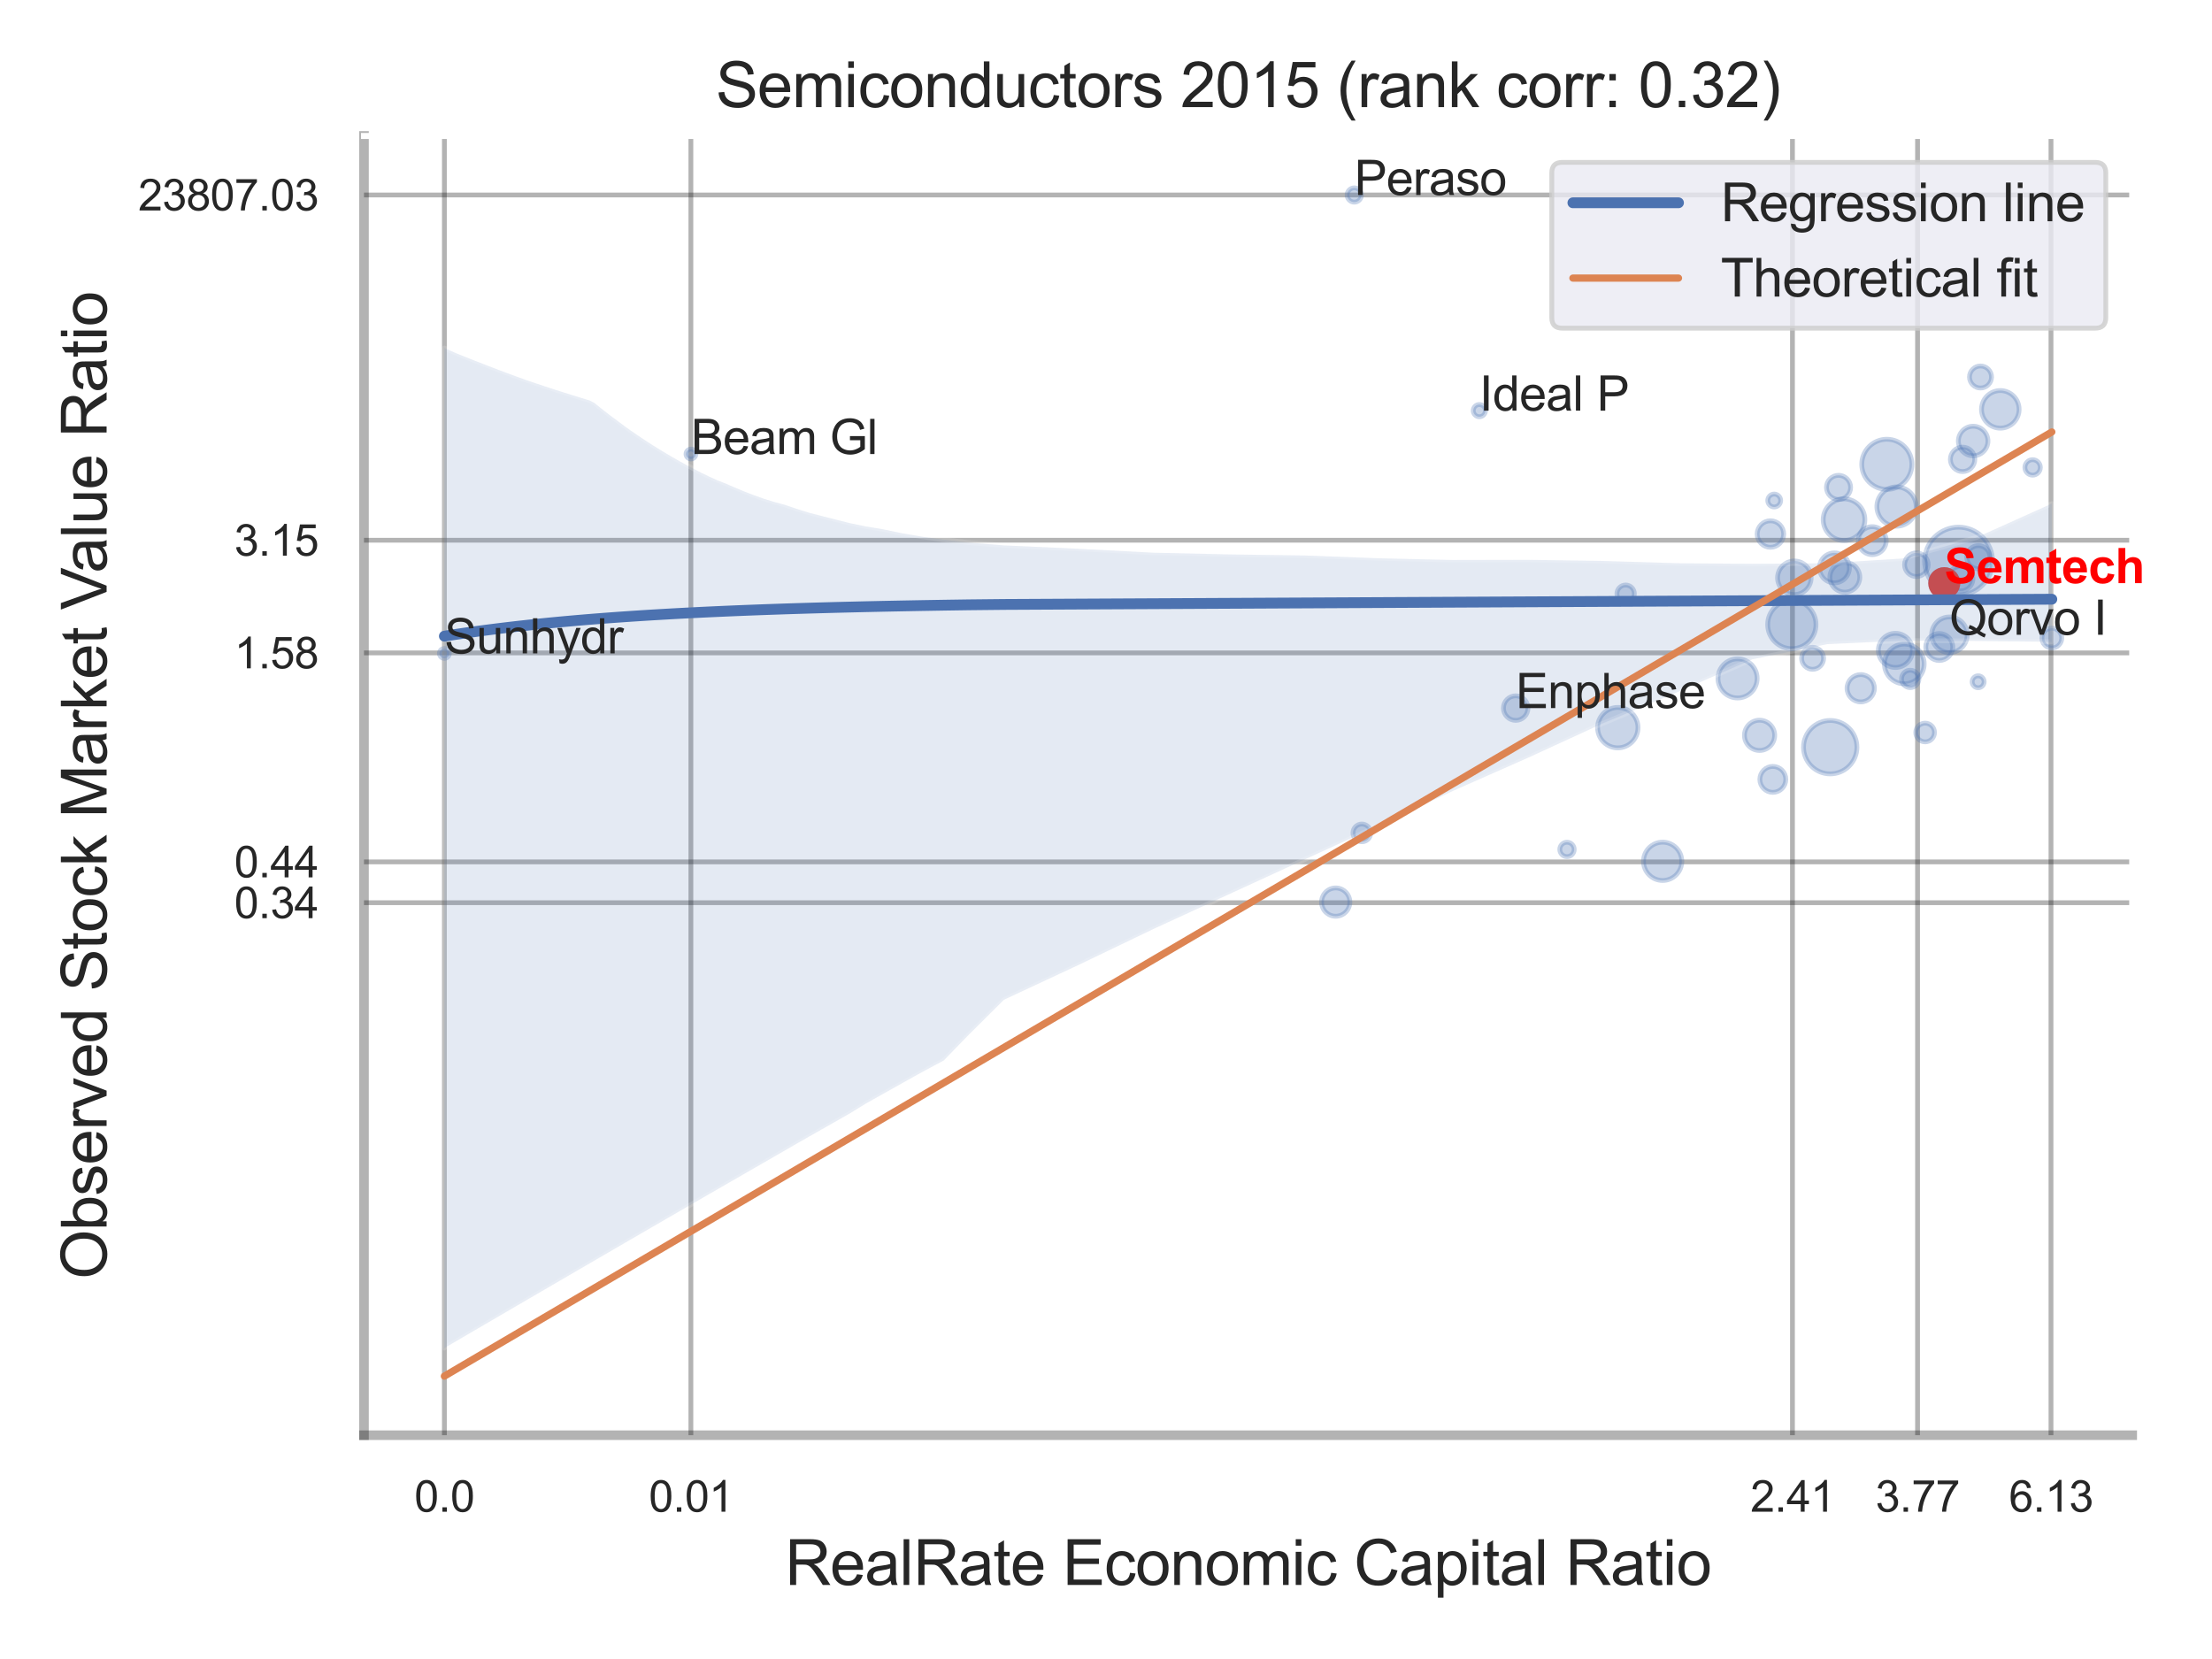 <?xml version="1.0" encoding="utf-8" standalone="no"?>
<!DOCTYPE svg PUBLIC "-//W3C//DTD SVG 1.1//EN"
  "http://www.w3.org/Graphics/SVG/1.1/DTD/svg11.dtd">
<svg xmlns:xlink="http://www.w3.org/1999/xlink" width="460.8pt" height="345.6pt" viewBox="0 0 460.8 345.6" xmlns="http://www.w3.org/2000/svg" version="1.1">
 <defs>
  <style type="text/css">*{stroke-linejoin: round; stroke-linecap: butt}</style>
 </defs>
 <g id="figure_1">
  <g id="patch_1">
   <path d="M 0 345.6 
L 460.8 345.6 
L 460.8 0 
L 0 0 
z
" style="fill: #ffffff"/>
  </g>
  <g id="axes_1">
   <g id="patch_2">
    <path d="M 75.825 298.98 
L 444.176 298.98 
L 444.176 28.32 
L 75.825 28.32 
z
" style="fill: #ffffff"/>
   </g>
   <g id="matplotlib.axis_1">
    <g id="xtick_1">
     <g id="line2d_1">
      <path d="M 92.576 298.98 
L 92.576 28.32 
" clip-path="url(#p61ef0151c5)" style="fill: none; stroke: #000000; stroke-opacity: 0.3; stroke-linecap: round"/>
     </g>
     <g id="text_1">
      <!-- 0.0 -->
      <g style="fill: #262626" transform="translate(86.321 314.922) scale(0.09 -0.09)">
       <defs>
        <path id="ArialMT-30" d="M 266 2259 
Q 266 3072 433 3567 
Q 600 4063 929 4331 
Q 1259 4600 1759 4600 
Q 2128 4600 2406 4451 
Q 2684 4303 2865 4023 
Q 3047 3744 3150 3342 
Q 3253 2941 3253 2259 
Q 3253 1453 3087 958 
Q 2922 463 2592 192 
Q 2263 -78 1759 -78 
Q 1097 -78 719 397 
Q 266 969 266 2259 
z
M 844 2259 
Q 844 1131 1108 757 
Q 1372 384 1759 384 
Q 2147 384 2411 759 
Q 2675 1134 2675 2259 
Q 2675 3391 2411 3762 
Q 2147 4134 1753 4134 
Q 1366 4134 1134 3806 
Q 844 3388 844 2259 
z
" transform="scale(0.016)"/>
        <path id="ArialMT-2e" d="M 581 0 
L 581 641 
L 1222 641 
L 1222 0 
L 581 0 
z
" transform="scale(0.016)"/>
       </defs>
       <use xlink:href="#ArialMT-30"/>
       <use xlink:href="#ArialMT-2e" x="55.615"/>
       <use xlink:href="#ArialMT-30" x="83.398"/>
      </g>
     </g>
    </g>
    <g id="xtick_2">
     <g id="line2d_2">
      <path d="M 143.924 298.98 
L 143.924 28.32 
" clip-path="url(#p61ef0151c5)" style="fill: none; stroke: #000000; stroke-opacity: 0.3; stroke-linecap: round"/>
     </g>
     <g id="text_2">
      <!-- 0.01 -->
      <g style="fill: #262626" transform="translate(135.166 314.922) scale(0.09 -0.09)">
       <defs>
        <path id="ArialMT-31" d="M 2384 0 
L 1822 0 
L 1822 3584 
Q 1619 3391 1289 3197 
Q 959 3003 697 2906 
L 697 3450 
Q 1169 3672 1522 3987 
Q 1875 4303 2022 4600 
L 2384 4600 
L 2384 0 
z
" transform="scale(0.016)"/>
       </defs>
       <use xlink:href="#ArialMT-30"/>
       <use xlink:href="#ArialMT-2e" x="55.615"/>
       <use xlink:href="#ArialMT-30" x="83.398"/>
       <use xlink:href="#ArialMT-31" x="139.014"/>
      </g>
     </g>
    </g>
    <g id="xtick_3">
     <g id="line2d_3">
      <path d="M 373.402 298.98 
L 373.402 28.32 
" clip-path="url(#p61ef0151c5)" style="fill: none; stroke: #000000; stroke-opacity: 0.3; stroke-linecap: round"/>
     </g>
     <g id="text_3">
      <!-- 2.41 -->
      <g style="fill: #262626" transform="translate(364.645 314.922) scale(0.09 -0.09)">
       <defs>
        <path id="ArialMT-32" d="M 3222 541 
L 3222 0 
L 194 0 
Q 188 203 259 391 
Q 375 700 629 1000 
Q 884 1300 1366 1694 
Q 2113 2306 2375 2664 
Q 2638 3022 2638 3341 
Q 2638 3675 2398 3904 
Q 2159 4134 1775 4134 
Q 1369 4134 1125 3890 
Q 881 3647 878 3216 
L 300 3275 
Q 359 3922 746 4261 
Q 1134 4600 1788 4600 
Q 2447 4600 2831 4234 
Q 3216 3869 3216 3328 
Q 3216 3053 3103 2787 
Q 2991 2522 2730 2228 
Q 2469 1934 1863 1422 
Q 1356 997 1212 845 
Q 1069 694 975 541 
L 3222 541 
z
" transform="scale(0.016)"/>
        <path id="ArialMT-34" d="M 2069 0 
L 2069 1097 
L 81 1097 
L 81 1613 
L 2172 4581 
L 2631 4581 
L 2631 1613 
L 3250 1613 
L 3250 1097 
L 2631 1097 
L 2631 0 
L 2069 0 
z
M 2069 1613 
L 2069 3678 
L 634 1613 
L 2069 1613 
z
" transform="scale(0.016)"/>
       </defs>
       <use xlink:href="#ArialMT-32"/>
       <use xlink:href="#ArialMT-2e" x="55.615"/>
       <use xlink:href="#ArialMT-34" x="83.398"/>
       <use xlink:href="#ArialMT-31" x="139.014"/>
      </g>
     </g>
    </g>
    <g id="xtick_4">
     <g id="line2d_4">
      <path d="M 399.461 298.98 
L 399.461 28.32 
" clip-path="url(#p61ef0151c5)" style="fill: none; stroke: #000000; stroke-opacity: 0.3; stroke-linecap: round"/>
     </g>
     <g id="text_4">
      <!-- 3.77 -->
      <g style="fill: #262626" transform="translate(390.704 314.922) scale(0.09 -0.09)">
       <defs>
        <path id="ArialMT-33" d="M 269 1209 
L 831 1284 
Q 928 806 1161 595 
Q 1394 384 1728 384 
Q 2125 384 2398 659 
Q 2672 934 2672 1341 
Q 2672 1728 2419 1979 
Q 2166 2231 1775 2231 
Q 1616 2231 1378 2169 
L 1441 2663 
Q 1497 2656 1531 2656 
Q 1891 2656 2178 2843 
Q 2466 3031 2466 3422 
Q 2466 3731 2256 3934 
Q 2047 4138 1716 4138 
Q 1388 4138 1169 3931 
Q 950 3725 888 3313 
L 325 3413 
Q 428 3978 793 4289 
Q 1159 4600 1703 4600 
Q 2078 4600 2393 4439 
Q 2709 4278 2876 4000 
Q 3044 3722 3044 3409 
Q 3044 3113 2884 2869 
Q 2725 2625 2413 2481 
Q 2819 2388 3044 2092 
Q 3269 1797 3269 1353 
Q 3269 753 2831 336 
Q 2394 -81 1725 -81 
Q 1122 -81 723 278 
Q 325 638 269 1209 
z
" transform="scale(0.016)"/>
        <path id="ArialMT-37" d="M 303 3981 
L 303 4522 
L 3269 4522 
L 3269 4084 
Q 2831 3619 2401 2847 
Q 1972 2075 1738 1259 
Q 1569 684 1522 0 
L 944 0 
Q 953 541 1156 1306 
Q 1359 2072 1739 2783 
Q 2119 3494 2547 3981 
L 303 3981 
z
" transform="scale(0.016)"/>
       </defs>
       <use xlink:href="#ArialMT-33"/>
       <use xlink:href="#ArialMT-2e" x="55.615"/>
       <use xlink:href="#ArialMT-37" x="83.398"/>
       <use xlink:href="#ArialMT-37" x="139.014"/>
      </g>
     </g>
    </g>
    <g id="xtick_5">
     <g id="line2d_5">
      <path d="M 427.258 298.98 
L 427.258 28.32 
" clip-path="url(#p61ef0151c5)" style="fill: none; stroke: #000000; stroke-opacity: 0.3; stroke-linecap: round"/>
     </g>
     <g id="text_5">
      <!-- 6.13 -->
      <g style="fill: #262626" transform="translate(418.5 314.922) scale(0.09 -0.09)">
       <defs>
        <path id="ArialMT-36" d="M 3184 3459 
L 2625 3416 
Q 2550 3747 2413 3897 
Q 2184 4138 1850 4138 
Q 1581 4138 1378 3988 
Q 1113 3794 959 3422 
Q 806 3050 800 2363 
Q 1003 2672 1297 2822 
Q 1591 2972 1913 2972 
Q 2475 2972 2870 2558 
Q 3266 2144 3266 1488 
Q 3266 1056 3080 686 
Q 2894 316 2569 119 
Q 2244 -78 1831 -78 
Q 1128 -78 684 439 
Q 241 956 241 2144 
Q 241 3472 731 4075 
Q 1159 4600 1884 4600 
Q 2425 4600 2770 4297 
Q 3116 3994 3184 3459 
z
M 888 1484 
Q 888 1194 1011 928 
Q 1134 663 1356 523 
Q 1578 384 1822 384 
Q 2178 384 2434 671 
Q 2691 959 2691 1453 
Q 2691 1928 2437 2201 
Q 2184 2475 1800 2475 
Q 1419 2475 1153 2201 
Q 888 1928 888 1484 
z
" transform="scale(0.016)"/>
       </defs>
       <use xlink:href="#ArialMT-36"/>
       <use xlink:href="#ArialMT-2e" x="55.615"/>
       <use xlink:href="#ArialMT-31" x="83.398"/>
       <use xlink:href="#ArialMT-33" x="139.014"/>
      </g>
     </g>
    </g>
    <g id="xtick_6"/>
    <g id="xtick_7"/>
    <g id="xtick_8"/>
    <g id="xtick_9"/>
    <g id="text_6">
     <!-- RealRate Economic Capital Ratio -->
     <g style="fill: #262626" transform="translate(163.543 330.174) scale(0.13 -0.13)">
      <defs>
       <path id="ArialMT-52" d="M 503 0 
L 503 4581 
L 2534 4581 
Q 3147 4581 3465 4457 
Q 3784 4334 3975 4021 
Q 4166 3709 4166 3331 
Q 4166 2844 3850 2509 
Q 3534 2175 2875 2084 
Q 3116 1969 3241 1856 
Q 3506 1613 3744 1247 
L 4541 0 
L 3778 0 
L 3172 953 
Q 2906 1366 2734 1584 
Q 2563 1803 2427 1890 
Q 2291 1978 2150 2013 
Q 2047 2034 1813 2034 
L 1109 2034 
L 1109 0 
L 503 0 
z
M 1109 2559 
L 2413 2559 
Q 2828 2559 3062 2645 
Q 3297 2731 3419 2920 
Q 3541 3109 3541 3331 
Q 3541 3656 3305 3865 
Q 3069 4075 2559 4075 
L 1109 4075 
L 1109 2559 
z
" transform="scale(0.016)"/>
       <path id="ArialMT-65" d="M 2694 1069 
L 3275 997 
Q 3138 488 2766 206 
Q 2394 -75 1816 -75 
Q 1088 -75 661 373 
Q 234 822 234 1631 
Q 234 2469 665 2931 
Q 1097 3394 1784 3394 
Q 2450 3394 2872 2941 
Q 3294 2488 3294 1666 
Q 3294 1616 3291 1516 
L 816 1516 
Q 847 969 1125 678 
Q 1403 388 1819 388 
Q 2128 388 2347 550 
Q 2566 713 2694 1069 
z
M 847 1978 
L 2700 1978 
Q 2663 2397 2488 2606 
Q 2219 2931 1791 2931 
Q 1403 2931 1139 2672 
Q 875 2413 847 1978 
z
" transform="scale(0.016)"/>
       <path id="ArialMT-61" d="M 2588 409 
Q 2275 144 1986 34 
Q 1697 -75 1366 -75 
Q 819 -75 525 192 
Q 231 459 231 875 
Q 231 1119 342 1320 
Q 453 1522 633 1644 
Q 813 1766 1038 1828 
Q 1203 1872 1538 1913 
Q 2219 1994 2541 2106 
Q 2544 2222 2544 2253 
Q 2544 2597 2384 2738 
Q 2169 2928 1744 2928 
Q 1347 2928 1158 2789 
Q 969 2650 878 2297 
L 328 2372 
Q 403 2725 575 2942 
Q 747 3159 1072 3276 
Q 1397 3394 1825 3394 
Q 2250 3394 2515 3294 
Q 2781 3194 2906 3042 
Q 3031 2891 3081 2659 
Q 3109 2516 3109 2141 
L 3109 1391 
Q 3109 606 3145 398 
Q 3181 191 3288 0 
L 2700 0 
Q 2613 175 2588 409 
z
M 2541 1666 
Q 2234 1541 1622 1453 
Q 1275 1403 1131 1340 
Q 988 1278 909 1158 
Q 831 1038 831 891 
Q 831 666 1001 516 
Q 1172 366 1500 366 
Q 1825 366 2078 508 
Q 2331 650 2450 897 
Q 2541 1088 2541 1459 
L 2541 1666 
z
" transform="scale(0.016)"/>
       <path id="ArialMT-6c" d="M 409 0 
L 409 4581 
L 972 4581 
L 972 0 
L 409 0 
z
" transform="scale(0.016)"/>
       <path id="ArialMT-74" d="M 1650 503 
L 1731 6 
Q 1494 -44 1306 -44 
Q 1000 -44 831 53 
Q 663 150 594 308 
Q 525 466 525 972 
L 525 2881 
L 113 2881 
L 113 3319 
L 525 3319 
L 525 4141 
L 1084 4478 
L 1084 3319 
L 1650 3319 
L 1650 2881 
L 1084 2881 
L 1084 941 
Q 1084 700 1114 631 
Q 1144 563 1211 522 
Q 1278 481 1403 481 
Q 1497 481 1650 503 
z
" transform="scale(0.016)"/>
       <path id="ArialMT-20" transform="scale(0.016)"/>
       <path id="ArialMT-45" d="M 506 0 
L 506 4581 
L 3819 4581 
L 3819 4041 
L 1113 4041 
L 1113 2638 
L 3647 2638 
L 3647 2100 
L 1113 2100 
L 1113 541 
L 3925 541 
L 3925 0 
L 506 0 
z
" transform="scale(0.016)"/>
       <path id="ArialMT-63" d="M 2588 1216 
L 3141 1144 
Q 3050 572 2676 248 
Q 2303 -75 1759 -75 
Q 1078 -75 664 370 
Q 250 816 250 1647 
Q 250 2184 428 2587 
Q 606 2991 970 3192 
Q 1334 3394 1763 3394 
Q 2303 3394 2647 3120 
Q 2991 2847 3088 2344 
L 2541 2259 
Q 2463 2594 2264 2762 
Q 2066 2931 1784 2931 
Q 1359 2931 1093 2626 
Q 828 2322 828 1663 
Q 828 994 1084 691 
Q 1341 388 1753 388 
Q 2084 388 2306 591 
Q 2528 794 2588 1216 
z
" transform="scale(0.016)"/>
       <path id="ArialMT-6f" d="M 213 1659 
Q 213 2581 725 3025 
Q 1153 3394 1769 3394 
Q 2453 3394 2887 2945 
Q 3322 2497 3322 1706 
Q 3322 1066 3130 698 
Q 2938 331 2570 128 
Q 2203 -75 1769 -75 
Q 1072 -75 642 372 
Q 213 819 213 1659 
z
M 791 1659 
Q 791 1022 1069 705 
Q 1347 388 1769 388 
Q 2188 388 2466 706 
Q 2744 1025 2744 1678 
Q 2744 2294 2464 2611 
Q 2184 2928 1769 2928 
Q 1347 2928 1069 2612 
Q 791 2297 791 1659 
z
" transform="scale(0.016)"/>
       <path id="ArialMT-6e" d="M 422 0 
L 422 3319 
L 928 3319 
L 928 2847 
Q 1294 3394 1984 3394 
Q 2284 3394 2536 3286 
Q 2788 3178 2913 3003 
Q 3038 2828 3088 2588 
Q 3119 2431 3119 2041 
L 3119 0 
L 2556 0 
L 2556 2019 
Q 2556 2363 2490 2533 
Q 2425 2703 2258 2804 
Q 2091 2906 1866 2906 
Q 1506 2906 1245 2678 
Q 984 2450 984 1813 
L 984 0 
L 422 0 
z
" transform="scale(0.016)"/>
       <path id="ArialMT-6d" d="M 422 0 
L 422 3319 
L 925 3319 
L 925 2853 
Q 1081 3097 1340 3245 
Q 1600 3394 1931 3394 
Q 2300 3394 2536 3241 
Q 2772 3088 2869 2813 
Q 3263 3394 3894 3394 
Q 4388 3394 4653 3120 
Q 4919 2847 4919 2278 
L 4919 0 
L 4359 0 
L 4359 2091 
Q 4359 2428 4304 2576 
Q 4250 2725 4106 2815 
Q 3963 2906 3769 2906 
Q 3419 2906 3187 2673 
Q 2956 2441 2956 1928 
L 2956 0 
L 2394 0 
L 2394 2156 
Q 2394 2531 2256 2718 
Q 2119 2906 1806 2906 
Q 1569 2906 1367 2781 
Q 1166 2656 1075 2415 
Q 984 2175 984 1722 
L 984 0 
L 422 0 
z
" transform="scale(0.016)"/>
       <path id="ArialMT-69" d="M 425 3934 
L 425 4581 
L 988 4581 
L 988 3934 
L 425 3934 
z
M 425 0 
L 425 3319 
L 988 3319 
L 988 0 
L 425 0 
z
" transform="scale(0.016)"/>
       <path id="ArialMT-43" d="M 3763 1606 
L 4369 1453 
Q 4178 706 3683 314 
Q 3188 -78 2472 -78 
Q 1731 -78 1267 223 
Q 803 525 561 1097 
Q 319 1669 319 2325 
Q 319 3041 592 3573 
Q 866 4106 1370 4382 
Q 1875 4659 2481 4659 
Q 3169 4659 3637 4309 
Q 4106 3959 4291 3325 
L 3694 3184 
Q 3534 3684 3231 3912 
Q 2928 4141 2469 4141 
Q 1941 4141 1586 3887 
Q 1231 3634 1087 3207 
Q 944 2781 944 2328 
Q 944 1744 1114 1308 
Q 1284 872 1643 656 
Q 2003 441 2422 441 
Q 2931 441 3284 734 
Q 3638 1028 3763 1606 
z
" transform="scale(0.016)"/>
       <path id="ArialMT-70" d="M 422 -1272 
L 422 3319 
L 934 3319 
L 934 2888 
Q 1116 3141 1344 3267 
Q 1572 3394 1897 3394 
Q 2322 3394 2647 3175 
Q 2972 2956 3137 2557 
Q 3303 2159 3303 1684 
Q 3303 1175 3120 767 
Q 2938 359 2589 142 
Q 2241 -75 1856 -75 
Q 1575 -75 1351 44 
Q 1128 163 984 344 
L 984 -1272 
L 422 -1272 
z
M 931 1641 
Q 931 1000 1190 694 
Q 1450 388 1819 388 
Q 2194 388 2461 705 
Q 2728 1022 2728 1688 
Q 2728 2322 2467 2637 
Q 2206 2953 1844 2953 
Q 1484 2953 1207 2617 
Q 931 2281 931 1641 
z
" transform="scale(0.016)"/>
      </defs>
      <use xlink:href="#ArialMT-52"/>
      <use xlink:href="#ArialMT-65" x="72.217"/>
      <use xlink:href="#ArialMT-61" x="127.832"/>
      <use xlink:href="#ArialMT-6c" x="183.447"/>
      <use xlink:href="#ArialMT-52" x="205.664"/>
      <use xlink:href="#ArialMT-61" x="277.881"/>
      <use xlink:href="#ArialMT-74" x="333.496"/>
      <use xlink:href="#ArialMT-65" x="361.279"/>
      <use xlink:href="#ArialMT-20" x="416.895"/>
      <use xlink:href="#ArialMT-45" x="444.678"/>
      <use xlink:href="#ArialMT-63" x="511.377"/>
      <use xlink:href="#ArialMT-6f" x="561.377"/>
      <use xlink:href="#ArialMT-6e" x="616.992"/>
      <use xlink:href="#ArialMT-6f" x="672.607"/>
      <use xlink:href="#ArialMT-6d" x="728.223"/>
      <use xlink:href="#ArialMT-69" x="811.523"/>
      <use xlink:href="#ArialMT-63" x="833.74"/>
      <use xlink:href="#ArialMT-20" x="883.74"/>
      <use xlink:href="#ArialMT-43" x="911.523"/>
      <use xlink:href="#ArialMT-61" x="983.74"/>
      <use xlink:href="#ArialMT-70" x="1039.355"/>
      <use xlink:href="#ArialMT-69" x="1094.971"/>
      <use xlink:href="#ArialMT-74" x="1117.188"/>
      <use xlink:href="#ArialMT-61" x="1144.971"/>
      <use xlink:href="#ArialMT-6c" x="1200.586"/>
      <use xlink:href="#ArialMT-20" x="1222.803"/>
      <use xlink:href="#ArialMT-52" x="1250.586"/>
      <use xlink:href="#ArialMT-61" x="1322.803"/>
      <use xlink:href="#ArialMT-74" x="1378.418"/>
      <use xlink:href="#ArialMT-69" x="1406.201"/>
      <use xlink:href="#ArialMT-6f" x="1428.418"/>
     </g>
    </g>
   </g>
   <g id="matplotlib.axis_2">
    <g id="ytick_1">
     <g id="line2d_6">
      <path d="M 75.825 188.05 
L 444.176 188.05 
" clip-path="url(#p61ef0151c5)" style="fill: none; stroke: #000000; stroke-opacity: 0.3; stroke-linecap: round"/>
     </g>
     <g id="text_7">
      <!-- 0.34 -->
      <g style="fill: #262626" transform="translate(48.81 191.271) scale(0.09 -0.09)">
       <use xlink:href="#ArialMT-30"/>
       <use xlink:href="#ArialMT-2e" x="55.615"/>
       <use xlink:href="#ArialMT-33" x="83.398"/>
       <use xlink:href="#ArialMT-34" x="139.014"/>
      </g>
     </g>
    </g>
    <g id="ytick_2">
     <g id="line2d_7">
      <path d="M 75.825 179.546 
L 444.176 179.546 
" clip-path="url(#p61ef0151c5)" style="fill: none; stroke: #000000; stroke-opacity: 0.3; stroke-linecap: round"/>
     </g>
     <g id="text_8">
      <!-- 0.44 -->
      <g style="fill: #262626" transform="translate(48.81 182.767) scale(0.09 -0.09)">
       <use xlink:href="#ArialMT-30"/>
       <use xlink:href="#ArialMT-2e" x="55.615"/>
       <use xlink:href="#ArialMT-34" x="83.398"/>
       <use xlink:href="#ArialMT-34" x="139.014"/>
      </g>
     </g>
    </g>
    <g id="ytick_3">
     <g id="line2d_8">
      <path d="M 75.825 136.007 
L 444.176 136.007 
" clip-path="url(#p61ef0151c5)" style="fill: none; stroke: #000000; stroke-opacity: 0.3; stroke-linecap: round"/>
     </g>
     <g id="text_9">
      <!-- 1.58 -->
      <g style="fill: #262626" transform="translate(48.81 139.228) scale(0.09 -0.09)">
       <defs>
        <path id="ArialMT-35" d="M 266 1200 
L 856 1250 
Q 922 819 1161 601 
Q 1400 384 1738 384 
Q 2144 384 2425 690 
Q 2706 997 2706 1503 
Q 2706 1984 2436 2262 
Q 2166 2541 1728 2541 
Q 1456 2541 1237 2417 
Q 1019 2294 894 2097 
L 366 2166 
L 809 4519 
L 3088 4519 
L 3088 3981 
L 1259 3981 
L 1013 2750 
Q 1425 3038 1878 3038 
Q 2478 3038 2890 2622 
Q 3303 2206 3303 1553 
Q 3303 931 2941 478 
Q 2500 -78 1738 -78 
Q 1113 -78 717 272 
Q 322 622 266 1200 
z
" transform="scale(0.016)"/>
        <path id="ArialMT-38" d="M 1131 2484 
Q 781 2613 612 2850 
Q 444 3088 444 3419 
Q 444 3919 803 4259 
Q 1163 4600 1759 4600 
Q 2359 4600 2725 4251 
Q 3091 3903 3091 3403 
Q 3091 3084 2923 2848 
Q 2756 2613 2416 2484 
Q 2838 2347 3058 2040 
Q 3278 1734 3278 1309 
Q 3278 722 2862 322 
Q 2447 -78 1769 -78 
Q 1091 -78 675 323 
Q 259 725 259 1325 
Q 259 1772 486 2073 
Q 713 2375 1131 2484 
z
M 1019 3438 
Q 1019 3113 1228 2906 
Q 1438 2700 1772 2700 
Q 2097 2700 2305 2904 
Q 2513 3109 2513 3406 
Q 2513 3716 2298 3927 
Q 2084 4138 1766 4138 
Q 1444 4138 1231 3931 
Q 1019 3725 1019 3438 
z
M 838 1322 
Q 838 1081 952 856 
Q 1066 631 1291 507 
Q 1516 384 1775 384 
Q 2178 384 2440 643 
Q 2703 903 2703 1303 
Q 2703 1709 2433 1975 
Q 2163 2241 1756 2241 
Q 1359 2241 1098 1978 
Q 838 1716 838 1322 
z
" transform="scale(0.016)"/>
       </defs>
       <use xlink:href="#ArialMT-31"/>
       <use xlink:href="#ArialMT-2e" x="55.615"/>
       <use xlink:href="#ArialMT-35" x="83.398"/>
       <use xlink:href="#ArialMT-38" x="139.014"/>
      </g>
     </g>
    </g>
    <g id="ytick_4">
     <g id="line2d_9">
      <path d="M 75.825 112.537 
L 444.176 112.537 
" clip-path="url(#p61ef0151c5)" style="fill: none; stroke: #000000; stroke-opacity: 0.3; stroke-linecap: round"/>
     </g>
     <g id="text_10">
      <!-- 3.15 -->
      <g style="fill: #262626" transform="translate(48.81 115.758) scale(0.09 -0.09)">
       <use xlink:href="#ArialMT-33"/>
       <use xlink:href="#ArialMT-2e" x="55.615"/>
       <use xlink:href="#ArialMT-31" x="83.398"/>
       <use xlink:href="#ArialMT-35" x="139.014"/>
      </g>
     </g>
    </g>
    <g id="ytick_5">
     <g id="line2d_10">
      <path d="M 75.825 40.617 
L 444.176 40.617 
" clip-path="url(#p61ef0151c5)" style="fill: none; stroke: #000000; stroke-opacity: 0.3; stroke-linecap: round"/>
     </g>
     <g id="text_11">
      <!-- 23807.03 -->
      <g style="fill: #262626" transform="translate(28.791 43.838) scale(0.09 -0.09)">
       <use xlink:href="#ArialMT-32"/>
       <use xlink:href="#ArialMT-33" x="55.615"/>
       <use xlink:href="#ArialMT-38" x="111.23"/>
       <use xlink:href="#ArialMT-30" x="166.846"/>
       <use xlink:href="#ArialMT-37" x="222.461"/>
       <use xlink:href="#ArialMT-2e" x="278.076"/>
       <use xlink:href="#ArialMT-30" x="305.859"/>
       <use xlink:href="#ArialMT-33" x="361.475"/>
      </g>
     </g>
    </g>
    <g id="ytick_6"/>
    <g id="ytick_7"/>
    <g id="ytick_8"/>
    <g id="ytick_9"/>
    <g id="ytick_10"/>
    <g id="text_12">
     <!-- Observed Stock Market Value Ratio -->
     <g style="fill: #262626" transform="translate(22.207 266.489) rotate(-90) scale(0.13 -0.13)">
      <defs>
       <path id="ArialMT-4f" d="M 309 2231 
Q 309 3372 921 4017 
Q 1534 4663 2503 4663 
Q 3138 4663 3647 4359 
Q 4156 4056 4423 3514 
Q 4691 2972 4691 2284 
Q 4691 1588 4409 1038 
Q 4128 488 3612 205 
Q 3097 -78 2500 -78 
Q 1853 -78 1343 234 
Q 834 547 571 1087 
Q 309 1628 309 2231 
z
M 934 2222 
Q 934 1394 1379 917 
Q 1825 441 2497 441 
Q 3181 441 3623 922 
Q 4066 1403 4066 2288 
Q 4066 2847 3877 3264 
Q 3688 3681 3323 3911 
Q 2959 4141 2506 4141 
Q 1863 4141 1398 3698 
Q 934 3256 934 2222 
z
" transform="scale(0.016)"/>
       <path id="ArialMT-62" d="M 941 0 
L 419 0 
L 419 4581 
L 981 4581 
L 981 2947 
Q 1338 3394 1891 3394 
Q 2197 3394 2470 3270 
Q 2744 3147 2920 2923 
Q 3097 2700 3197 2384 
Q 3297 2069 3297 1709 
Q 3297 856 2875 390 
Q 2453 -75 1863 -75 
Q 1275 -75 941 416 
L 941 0 
z
M 934 1684 
Q 934 1088 1097 822 
Q 1363 388 1816 388 
Q 2184 388 2453 708 
Q 2722 1028 2722 1663 
Q 2722 2313 2464 2622 
Q 2206 2931 1841 2931 
Q 1472 2931 1203 2611 
Q 934 2291 934 1684 
z
" transform="scale(0.016)"/>
       <path id="ArialMT-73" d="M 197 991 
L 753 1078 
Q 800 744 1014 566 
Q 1228 388 1613 388 
Q 2000 388 2187 545 
Q 2375 703 2375 916 
Q 2375 1106 2209 1216 
Q 2094 1291 1634 1406 
Q 1016 1563 777 1677 
Q 538 1791 414 1992 
Q 291 2194 291 2438 
Q 291 2659 392 2848 
Q 494 3038 669 3163 
Q 800 3259 1026 3326 
Q 1253 3394 1513 3394 
Q 1903 3394 2198 3281 
Q 2494 3169 2634 2976 
Q 2775 2784 2828 2463 
L 2278 2388 
Q 2241 2644 2061 2787 
Q 1881 2931 1553 2931 
Q 1166 2931 1000 2803 
Q 834 2675 834 2503 
Q 834 2394 903 2306 
Q 972 2216 1119 2156 
Q 1203 2125 1616 2013 
Q 2213 1853 2448 1751 
Q 2684 1650 2818 1456 
Q 2953 1263 2953 975 
Q 2953 694 2789 445 
Q 2625 197 2315 61 
Q 2006 -75 1616 -75 
Q 969 -75 630 194 
Q 291 463 197 991 
z
" transform="scale(0.016)"/>
       <path id="ArialMT-72" d="M 416 0 
L 416 3319 
L 922 3319 
L 922 2816 
Q 1116 3169 1280 3281 
Q 1444 3394 1641 3394 
Q 1925 3394 2219 3213 
L 2025 2691 
Q 1819 2813 1613 2813 
Q 1428 2813 1281 2702 
Q 1134 2591 1072 2394 
Q 978 2094 978 1738 
L 978 0 
L 416 0 
z
" transform="scale(0.016)"/>
       <path id="ArialMT-76" d="M 1344 0 
L 81 3319 
L 675 3319 
L 1388 1331 
Q 1503 1009 1600 663 
Q 1675 925 1809 1294 
L 2547 3319 
L 3125 3319 
L 1869 0 
L 1344 0 
z
" transform="scale(0.016)"/>
       <path id="ArialMT-64" d="M 2575 0 
L 2575 419 
Q 2259 -75 1647 -75 
Q 1250 -75 917 144 
Q 584 363 401 755 
Q 219 1147 219 1656 
Q 219 2153 384 2558 
Q 550 2963 881 3178 
Q 1213 3394 1622 3394 
Q 1922 3394 2156 3267 
Q 2391 3141 2538 2938 
L 2538 4581 
L 3097 4581 
L 3097 0 
L 2575 0 
z
M 797 1656 
Q 797 1019 1065 703 
Q 1334 388 1700 388 
Q 2069 388 2326 689 
Q 2584 991 2584 1609 
Q 2584 2291 2321 2609 
Q 2059 2928 1675 2928 
Q 1300 2928 1048 2622 
Q 797 2316 797 1656 
z
" transform="scale(0.016)"/>
       <path id="ArialMT-53" d="M 288 1472 
L 859 1522 
Q 900 1178 1048 958 
Q 1197 738 1509 602 
Q 1822 466 2213 466 
Q 2559 466 2825 569 
Q 3091 672 3220 851 
Q 3350 1031 3350 1244 
Q 3350 1459 3225 1620 
Q 3100 1781 2813 1891 
Q 2628 1963 1997 2114 
Q 1366 2266 1113 2400 
Q 784 2572 623 2826 
Q 463 3081 463 3397 
Q 463 3744 659 4045 
Q 856 4347 1234 4503 
Q 1613 4659 2075 4659 
Q 2584 4659 2973 4495 
Q 3363 4331 3572 4012 
Q 3781 3694 3797 3291 
L 3216 3247 
Q 3169 3681 2898 3903 
Q 2628 4125 2100 4125 
Q 1550 4125 1298 3923 
Q 1047 3722 1047 3438 
Q 1047 3191 1225 3031 
Q 1400 2872 2139 2705 
Q 2878 2538 3153 2413 
Q 3553 2228 3743 1945 
Q 3934 1663 3934 1294 
Q 3934 928 3725 604 
Q 3516 281 3123 101 
Q 2731 -78 2241 -78 
Q 1619 -78 1198 103 
Q 778 284 539 648 
Q 300 1013 288 1472 
z
" transform="scale(0.016)"/>
       <path id="ArialMT-6b" d="M 425 0 
L 425 4581 
L 988 4581 
L 988 1969 
L 2319 3319 
L 3047 3319 
L 1778 2088 
L 3175 0 
L 2481 0 
L 1384 1697 
L 988 1316 
L 988 0 
L 425 0 
z
" transform="scale(0.016)"/>
       <path id="ArialMT-4d" d="M 475 0 
L 475 4581 
L 1388 4581 
L 2472 1338 
Q 2622 884 2691 659 
Q 2769 909 2934 1394 
L 4031 4581 
L 4847 4581 
L 4847 0 
L 4263 0 
L 4263 3834 
L 2931 0 
L 2384 0 
L 1059 3900 
L 1059 0 
L 475 0 
z
" transform="scale(0.016)"/>
       <path id="ArialMT-56" d="M 1803 0 
L 28 4581 
L 684 4581 
L 1875 1253 
Q 2019 853 2116 503 
Q 2222 878 2363 1253 
L 3600 4581 
L 4219 4581 
L 2425 0 
L 1803 0 
z
" transform="scale(0.016)"/>
       <path id="ArialMT-75" d="M 2597 0 
L 2597 488 
Q 2209 -75 1544 -75 
Q 1250 -75 995 37 
Q 741 150 617 320 
Q 494 491 444 738 
Q 409 903 409 1263 
L 409 3319 
L 972 3319 
L 972 1478 
Q 972 1038 1006 884 
Q 1059 663 1231 536 
Q 1403 409 1656 409 
Q 1909 409 2131 539 
Q 2353 669 2445 892 
Q 2538 1116 2538 1541 
L 2538 3319 
L 3100 3319 
L 3100 0 
L 2597 0 
z
" transform="scale(0.016)"/>
      </defs>
      <use xlink:href="#ArialMT-4f"/>
      <use xlink:href="#ArialMT-62" x="77.783"/>
      <use xlink:href="#ArialMT-73" x="133.398"/>
      <use xlink:href="#ArialMT-65" x="183.398"/>
      <use xlink:href="#ArialMT-72" x="239.014"/>
      <use xlink:href="#ArialMT-76" x="272.314"/>
      <use xlink:href="#ArialMT-65" x="322.314"/>
      <use xlink:href="#ArialMT-64" x="377.93"/>
      <use xlink:href="#ArialMT-20" x="433.545"/>
      <use xlink:href="#ArialMT-53" x="461.328"/>
      <use xlink:href="#ArialMT-74" x="528.027"/>
      <use xlink:href="#ArialMT-6f" x="555.811"/>
      <use xlink:href="#ArialMT-63" x="611.426"/>
      <use xlink:href="#ArialMT-6b" x="661.426"/>
      <use xlink:href="#ArialMT-20" x="711.426"/>
      <use xlink:href="#ArialMT-4d" x="739.209"/>
      <use xlink:href="#ArialMT-61" x="822.51"/>
      <use xlink:href="#ArialMT-72" x="878.125"/>
      <use xlink:href="#ArialMT-6b" x="911.426"/>
      <use xlink:href="#ArialMT-65" x="961.426"/>
      <use xlink:href="#ArialMT-74" x="1017.041"/>
      <use xlink:href="#ArialMT-20" x="1044.824"/>
      <use xlink:href="#ArialMT-56" x="1072.607"/>
      <use xlink:href="#ArialMT-61" x="1131.932"/>
      <use xlink:href="#ArialMT-6c" x="1187.547"/>
      <use xlink:href="#ArialMT-75" x="1209.764"/>
      <use xlink:href="#ArialMT-65" x="1265.379"/>
      <use xlink:href="#ArialMT-20" x="1320.994"/>
      <use xlink:href="#ArialMT-52" x="1348.777"/>
      <use xlink:href="#ArialMT-61" x="1420.994"/>
      <use xlink:href="#ArialMT-74" x="1476.609"/>
      <use xlink:href="#ArialMT-69" x="1504.393"/>
      <use xlink:href="#ArialMT-6f" x="1526.609"/>
     </g>
    </g>
   </g>
   <g id="PathCollection_1">
    <path d="M 337.018 155.792 
C 338.134 155.792 339.205 155.348 339.995 154.559 
C 340.784 153.769 341.228 152.698 341.228 151.582 
C 341.228 150.466 340.784 149.395 339.995 148.605 
C 339.205 147.816 338.134 147.372 337.018 147.372 
C 335.901 147.372 334.83 147.816 334.041 148.605 
C 333.251 149.395 332.808 150.466 332.808 151.582 
C 332.808 152.698 333.251 153.769 334.041 154.559 
C 334.83 155.348 335.901 155.792 337.018 155.792 
z
" clip-path="url(#p61ef0151c5)" style="fill: #4c72b0; fill-opacity: 0.3; stroke: #4c72b0; stroke-opacity: 0.3"/>
    <path d="M 416.701 89.191 
C 417.74 89.191 418.736 88.779 419.47 88.044 
C 420.204 87.31 420.617 86.314 420.617 85.276 
C 420.617 84.237 420.204 83.241 419.47 82.507 
C 418.736 81.773 417.74 81.36 416.701 81.36 
C 415.663 81.36 414.667 81.773 413.933 82.507 
C 413.198 83.241 412.786 84.237 412.786 85.276 
C 412.786 86.314 413.198 87.31 413.933 88.044 
C 414.667 88.779 415.663 89.191 416.701 89.191 
z
" clip-path="url(#p61ef0151c5)" style="fill: #4c72b0; fill-opacity: 0.3; stroke: #4c72b0; stroke-opacity: 0.3"/>
    <path d="M 395.081 109.62 
C 396.167 109.62 397.208 109.188 397.975 108.421 
C 398.743 107.653 399.174 106.612 399.174 105.526 
C 399.174 104.441 398.743 103.4 397.975 102.632 
C 397.208 101.864 396.167 101.433 395.081 101.433 
C 393.995 101.433 392.954 101.864 392.187 102.632 
C 391.419 103.4 390.988 104.441 390.988 105.526 
C 390.988 106.612 391.419 107.653 392.187 108.421 
C 392.954 109.188 393.995 109.62 395.081 109.62 
z
" clip-path="url(#p61ef0151c5)" style="fill: #4c72b0; fill-opacity: 0.3; stroke: #4c72b0; stroke-opacity: 0.3"/>
    <path d="M 373.271 135.136 
C 374.605 135.136 375.885 134.605 376.829 133.662 
C 377.773 132.718 378.303 131.438 378.303 130.103 
C 378.303 128.768 377.773 127.488 376.829 126.544 
C 375.885 125.601 374.605 125.07 373.271 125.07 
C 371.936 125.07 370.656 125.601 369.712 126.544 
C 368.768 127.488 368.238 128.768 368.238 130.103 
C 368.238 131.438 368.768 132.718 369.712 133.662 
C 370.656 134.605 371.936 135.136 373.271 135.136 
z
" clip-path="url(#p61ef0151c5)" style="fill: #4c72b0; fill-opacity: 0.3; stroke: #4c72b0; stroke-opacity: 0.3"/>
    <path d="M 366.549 156.332 
C 367.385 156.332 368.186 156 368.777 155.409 
C 369.368 154.818 369.7 154.017 369.7 153.181 
C 369.7 152.346 369.368 151.544 368.777 150.954 
C 368.186 150.363 367.385 150.031 366.549 150.031 
C 365.714 150.031 364.912 150.363 364.321 150.954 
C 363.731 151.544 363.399 152.346 363.399 153.181 
C 363.399 154.017 363.731 154.818 364.321 155.409 
C 364.912 156 365.714 156.332 366.549 156.332 
z
" clip-path="url(#p61ef0151c5)" style="fill: #4c72b0; fill-opacity: 0.3; stroke: #4c72b0; stroke-opacity: 0.3"/>
    <path d="M 408.006 123.962 
C 409.881 123.962 411.68 123.217 413.006 121.891 
C 414.332 120.565 415.077 118.766 415.077 116.891 
C 415.077 115.016 414.332 113.217 413.006 111.891 
C 411.68 110.565 409.881 109.82 408.006 109.82 
C 406.13 109.82 404.332 110.565 403.006 111.891 
C 401.68 113.217 400.935 115.016 400.935 116.891 
C 400.935 118.766 401.68 120.565 403.006 121.891 
C 404.332 123.217 406.13 123.962 408.006 123.962 
z
" clip-path="url(#p61ef0151c5)" style="fill: #4c72b0; fill-opacity: 0.3; stroke: #4c72b0; stroke-opacity: 0.3"/>
    <path d="M 403.982 137.59 
C 404.727 137.59 405.441 137.294 405.968 136.768 
C 406.495 136.241 406.791 135.526 406.791 134.781 
C 406.791 134.036 406.495 133.321 405.968 132.795 
C 405.441 132.268 404.727 131.972 403.982 131.972 
C 403.237 131.972 402.522 132.268 401.995 132.795 
C 401.468 133.321 401.172 134.036 401.172 134.781 
C 401.172 135.526 401.468 136.241 401.995 136.768 
C 402.522 137.294 403.237 137.59 403.982 137.59 
z
" clip-path="url(#p61ef0151c5)" style="fill: #4c72b0; fill-opacity: 0.3; stroke: #4c72b0; stroke-opacity: 0.3"/>
    <path d="M 405.021 124.315 
C 405.773 124.315 406.494 124.016 407.025 123.485 
C 407.557 122.953 407.856 122.232 407.856 121.481 
C 407.856 120.729 407.557 120.008 407.025 119.476 
C 406.494 118.945 405.773 118.646 405.021 118.646 
C 404.269 118.646 403.548 118.945 403.017 119.476 
C 402.485 120.008 402.187 120.729 402.187 121.481 
C 402.187 122.232 402.485 122.953 403.017 123.485 
C 403.548 124.016 404.269 124.315 405.021 124.315 
z
" clip-path="url(#p61ef0151c5)" style="fill: #4c72b0; fill-opacity: 0.3; stroke: #4c72b0; stroke-opacity: 0.3"/>
    <path d="M 412.084 143.275 
C 412.415 143.275 412.733 143.144 412.967 142.91 
C 413.201 142.676 413.332 142.358 413.332 142.027 
C 413.332 141.696 413.201 141.379 412.967 141.145 
C 412.733 140.911 412.415 140.779 412.084 140.779 
C 411.753 140.779 411.436 140.911 411.202 141.145 
C 410.968 141.379 410.837 141.696 410.837 142.027 
C 410.837 142.358 410.968 142.676 411.202 142.91 
C 411.436 143.144 411.753 143.275 412.084 143.275 
z
" clip-path="url(#p61ef0151c5)" style="fill: #4c72b0; fill-opacity: 0.3; stroke: #4c72b0; stroke-opacity: 0.3"/>
    <path d="M 393.061 101.954 
C 394.447 101.954 395.776 101.403 396.756 100.423 
C 397.736 99.443 398.287 98.114 398.287 96.728 
C 398.287 95.342 397.736 94.012 396.756 93.032 
C 395.776 92.052 394.447 91.502 393.061 91.502 
C 391.675 91.502 390.346 92.052 389.366 93.032 
C 388.386 94.012 387.835 95.342 387.835 96.728 
C 387.835 98.114 388.386 99.443 389.366 100.423 
C 390.346 101.403 391.675 101.954 393.061 101.954 
z
" clip-path="url(#p61ef0151c5)" style="fill: #4c72b0; fill-opacity: 0.3; stroke: #4c72b0; stroke-opacity: 0.3"/>
    <path d="M 381.27 161.215 
C 382.746 161.215 384.161 160.629 385.205 159.585 
C 386.248 158.542 386.834 157.126 386.834 155.651 
C 386.834 154.175 386.248 152.76 385.205 151.716 
C 384.161 150.673 382.746 150.087 381.27 150.087 
C 379.795 150.087 378.379 150.673 377.336 151.716 
C 376.292 152.76 375.706 154.175 375.706 155.651 
C 375.706 157.126 376.292 158.542 377.336 159.585 
C 378.379 160.629 379.795 161.215 381.27 161.215 
z
" clip-path="url(#p61ef0151c5)" style="fill: #4c72b0; fill-opacity: 0.3; stroke: #4c72b0; stroke-opacity: 0.3"/>
    <path d="M 423.431 98.983 
C 423.858 98.983 424.268 98.814 424.57 98.512 
C 424.872 98.21 425.041 97.8 425.041 97.373 
C 425.041 96.946 424.872 96.536 424.57 96.234 
C 424.268 95.932 423.858 95.763 423.431 95.763 
C 423.004 95.763 422.594 95.932 422.292 96.234 
C 421.99 96.536 421.821 96.946 421.821 97.373 
C 421.821 97.8 421.99 98.21 422.292 98.512 
C 422.594 98.814 423.004 98.983 423.431 98.983 
z
" clip-path="url(#p61ef0151c5)" style="fill: #4c72b0; fill-opacity: 0.3; stroke: #4c72b0; stroke-opacity: 0.3"/>
    <path d="M 384.317 123.361 
C 385.144 123.361 385.936 123.033 386.521 122.448 
C 387.105 121.864 387.433 121.072 387.433 120.245 
C 387.433 119.419 387.105 118.626 386.521 118.042 
C 385.936 117.458 385.144 117.129 384.317 117.129 
C 383.491 117.129 382.699 117.458 382.114 118.042 
C 381.53 118.626 381.202 119.419 381.202 120.245 
C 381.202 121.072 381.53 121.864 382.114 122.448 
C 382.699 123.033 383.491 123.361 384.317 123.361 
z
" clip-path="url(#p61ef0151c5)" style="fill: #4c72b0; fill-opacity: 0.3; stroke: #4c72b0; stroke-opacity: 0.3"/>
    <path d="M 427.433 134.996 
C 427.982 134.996 428.507 134.778 428.895 134.39 
C 429.283 134.002 429.501 133.476 429.501 132.928 
C 429.501 132.38 429.283 131.854 428.895 131.466 
C 428.507 131.078 427.982 130.86 427.433 130.86 
C 426.885 130.86 426.359 131.078 425.971 131.466 
C 425.583 131.854 425.365 132.38 425.365 132.928 
C 425.365 133.476 425.583 134.002 425.971 134.39 
C 426.359 134.778 426.885 134.996 427.433 134.996 
z
" clip-path="url(#p61ef0151c5)" style="fill: #4c72b0; fill-opacity: 0.3; stroke: #4c72b0; stroke-opacity: 0.3"/>
    <path d="M 387.623 146.221 
C 388.378 146.221 389.102 145.921 389.636 145.387 
C 390.17 144.853 390.47 144.129 390.47 143.374 
C 390.47 142.619 390.17 141.895 389.636 141.361 
C 389.102 140.827 388.378 140.527 387.623 140.527 
C 386.868 140.527 386.144 140.827 385.61 141.361 
C 385.076 141.895 384.776 142.619 384.776 143.374 
C 384.776 144.129 385.076 144.853 385.61 145.387 
C 386.144 145.921 386.868 146.221 387.623 146.221 
z
" clip-path="url(#p61ef0151c5)" style="fill: #4c72b0; fill-opacity: 0.3; stroke: #4c72b0; stroke-opacity: 0.3"/>
    <path d="M 373.796 123.863 
C 374.724 123.863 375.614 123.494 376.269 122.839 
C 376.925 122.183 377.294 121.293 377.294 120.366 
C 377.294 119.438 376.925 118.549 376.269 117.893 
C 375.614 117.237 374.724 116.868 373.796 116.868 
C 372.869 116.868 371.979 117.237 371.324 117.893 
C 370.668 118.549 370.299 119.438 370.299 120.366 
C 370.299 121.293 370.668 122.183 371.324 122.839 
C 371.979 123.494 372.869 123.863 373.796 123.863 
z
" clip-path="url(#p61ef0151c5)" style="fill: #4c72b0; fill-opacity: 0.3; stroke: #4c72b0; stroke-opacity: 0.3"/>
    <path d="M 408.843 98.235 
C 409.517 98.235 410.165 97.967 410.642 97.49 
C 411.119 97.013 411.388 96.365 411.388 95.69 
C 411.388 95.015 411.119 94.368 410.642 93.891 
C 410.165 93.413 409.517 93.145 408.843 93.145 
C 408.168 93.145 407.52 93.413 407.043 93.891 
C 406.566 94.368 406.298 95.015 406.298 95.69 
C 406.298 96.365 406.566 97.013 407.043 97.49 
C 407.52 97.967 408.168 98.235 408.843 98.235 
z
" clip-path="url(#p61ef0151c5)" style="fill: #4c72b0; fill-opacity: 0.3; stroke: #4c72b0; stroke-opacity: 0.3"/>
    <path d="M 408.427 123.109 
C 409.11 123.109 409.765 122.837 410.248 122.355 
C 410.73 121.872 411.002 121.217 411.002 120.534 
C 411.002 119.852 410.73 119.197 410.248 118.714 
C 409.765 118.231 409.11 117.96 408.427 117.96 
C 407.745 117.96 407.09 118.231 406.607 118.714 
C 406.124 119.197 405.853 119.852 405.853 120.534 
C 405.853 121.217 406.124 121.872 406.607 122.355 
C 407.09 122.837 407.745 123.109 408.427 123.109 
z
" clip-path="url(#p61ef0151c5)" style="fill: #4c72b0; fill-opacity: 0.3; stroke: #4c72b0; stroke-opacity: 0.3"/>
    <path d="M 369.6 105.612 
C 369.957 105.612 370.299 105.471 370.551 105.219 
C 370.803 104.966 370.944 104.625 370.944 104.268 
C 370.944 103.912 370.803 103.57 370.551 103.318 
C 370.299 103.066 369.957 102.924 369.6 102.924 
C 369.244 102.924 368.902 103.066 368.65 103.318 
C 368.398 103.57 368.256 103.912 368.256 104.268 
C 368.256 104.625 368.398 104.966 368.65 105.219 
C 368.902 105.471 369.244 105.612 369.6 105.612 
z
" clip-path="url(#p61ef0151c5)" style="fill: #4c72b0; fill-opacity: 0.3; stroke: #4c72b0; stroke-opacity: 0.3"/>
    <path d="M 282.125 42.111 
C 282.52 42.111 282.898 41.954 283.177 41.675 
C 283.456 41.396 283.613 41.017 283.613 40.623 
C 283.613 40.228 283.456 39.85 283.177 39.571 
C 282.898 39.292 282.52 39.135 282.125 39.135 
C 281.73 39.135 281.352 39.292 281.073 39.571 
C 280.794 39.85 280.637 40.228 280.637 40.623 
C 280.637 41.017 280.794 41.396 281.073 41.675 
C 281.352 41.954 281.73 42.111 282.125 42.111 
z
" clip-path="url(#p61ef0151c5)" style="fill: #4c72b0; fill-opacity: 0.3; stroke: #4c72b0; stroke-opacity: 0.3"/>
    <path d="M 394.86 139.045 
C 395.803 139.045 396.708 138.67 397.375 138.003 
C 398.042 137.336 398.417 136.431 398.417 135.488 
C 398.417 134.544 398.042 133.639 397.375 132.972 
C 396.708 132.305 395.803 131.93 394.86 131.93 
C 393.916 131.93 393.011 132.305 392.344 132.972 
C 391.677 133.639 391.302 134.544 391.302 135.488 
C 391.302 136.431 391.677 137.336 392.344 138.003 
C 393.011 138.67 393.916 139.045 394.86 139.045 
z
" clip-path="url(#p61ef0151c5)" style="fill: #4c72b0; fill-opacity: 0.3; stroke: #4c72b0; stroke-opacity: 0.3"/>
    <path d="M 412.134 118.504 
C 412.776 118.504 413.392 118.249 413.847 117.795 
C 414.301 117.34 414.556 116.724 414.556 116.081 
C 414.556 115.439 414.301 114.823 413.847 114.368 
C 413.392 113.914 412.776 113.659 412.134 113.659 
C 411.491 113.659 410.875 113.914 410.42 114.368 
C 409.966 114.823 409.711 115.439 409.711 116.081 
C 409.711 116.724 409.966 117.34 410.42 117.795 
C 410.875 118.249 411.491 118.504 412.134 118.504 
z
" clip-path="url(#p61ef0151c5)" style="fill: #4c72b0; fill-opacity: 0.3; stroke: #4c72b0; stroke-opacity: 0.3"/>
    <path d="M 390.024 115.539 
C 390.796 115.539 391.536 115.232 392.082 114.686 
C 392.628 114.14 392.935 113.4 392.935 112.628 
C 392.935 111.856 392.628 111.116 392.082 110.57 
C 391.536 110.024 390.796 109.717 390.024 109.717 
C 389.252 109.717 388.511 110.024 387.966 110.57 
C 387.42 111.116 387.113 111.856 387.113 112.628 
C 387.113 113.4 387.42 114.14 387.966 114.686 
C 388.511 115.232 389.252 115.539 390.024 115.539 
z
" clip-path="url(#p61ef0151c5)" style="fill: #4c72b0; fill-opacity: 0.3; stroke: #4c72b0; stroke-opacity: 0.3"/>
    <path d="M 382.144 121.421 
C 382.971 121.421 383.765 121.092 384.35 120.507 
C 384.935 119.922 385.263 119.128 385.263 118.301 
C 385.263 117.473 384.935 116.68 384.35 116.095 
C 383.765 115.51 382.971 115.181 382.144 115.181 
C 381.316 115.181 380.522 115.51 379.937 116.095 
C 379.352 116.68 379.024 117.473 379.024 118.301 
C 379.024 119.128 379.352 119.922 379.937 120.507 
C 380.522 121.092 381.316 121.421 382.144 121.421 
z
" clip-path="url(#p61ef0151c5)" style="fill: #4c72b0; fill-opacity: 0.3; stroke: #4c72b0; stroke-opacity: 0.3"/>
    <path d="M 399.219 120.103 
C 399.872 120.103 400.499 119.844 400.961 119.381 
C 401.423 118.919 401.682 118.293 401.682 117.639 
C 401.682 116.986 401.423 116.359 400.961 115.897 
C 400.499 115.435 399.872 115.176 399.219 115.176 
C 398.565 115.176 397.938 115.435 397.476 115.897 
C 397.014 116.359 396.755 116.986 396.755 117.639 
C 396.755 118.293 397.014 118.919 397.476 119.381 
C 397.938 119.844 398.565 120.103 399.219 120.103 
z
" clip-path="url(#p61ef0151c5)" style="fill: #4c72b0; fill-opacity: 0.3; stroke: #4c72b0; stroke-opacity: 0.3"/>
    <path d="M 338.65 125.495 
C 339.131 125.495 339.592 125.304 339.932 124.964 
C 340.272 124.624 340.463 124.163 340.463 123.682 
C 340.463 123.201 340.272 122.74 339.932 122.4 
C 339.592 122.06 339.131 121.868 338.65 121.868 
C 338.169 121.868 337.708 122.06 337.368 122.4 
C 337.028 122.74 336.837 123.201 336.837 123.682 
C 336.837 124.163 337.028 124.624 337.368 124.964 
C 337.708 125.304 338.169 125.495 338.65 125.495 
z
" clip-path="url(#p61ef0151c5)" style="fill: #4c72b0; fill-opacity: 0.3; stroke: #4c72b0; stroke-opacity: 0.3"/>
    <path d="M 384.145 112.596 
C 385.296 112.596 386.4 112.139 387.214 111.325 
C 388.027 110.512 388.485 109.408 388.485 108.257 
C 388.485 107.106 388.027 106.002 387.214 105.189 
C 386.4 104.375 385.296 103.918 384.145 103.918 
C 382.995 103.918 381.891 104.375 381.077 105.189 
C 380.263 106.002 379.806 107.106 379.806 108.257 
C 379.806 109.408 380.263 110.512 381.077 111.325 
C 381.891 112.139 382.995 112.596 384.145 112.596 
z
" clip-path="url(#p61ef0151c5)" style="fill: #4c72b0; fill-opacity: 0.3; stroke: #4c72b0; stroke-opacity: 0.3"/>
    <path d="M 346.36 183.418 
C 347.418 183.418 348.433 182.998 349.182 182.249 
C 349.93 181.501 350.351 180.486 350.351 179.427 
C 350.351 178.369 349.93 177.353 349.182 176.605 
C 348.433 175.857 347.418 175.436 346.36 175.436 
C 345.301 175.436 344.286 175.857 343.537 176.605 
C 342.789 177.353 342.369 178.369 342.369 179.427 
C 342.369 180.486 342.789 181.501 343.537 182.249 
C 344.286 182.998 345.301 183.418 346.36 183.418 
z
" clip-path="url(#p61ef0151c5)" style="fill: #4c72b0; fill-opacity: 0.3; stroke: #4c72b0; stroke-opacity: 0.3"/>
    <path d="M 401.043 154.543 
C 401.56 154.543 402.056 154.338 402.422 153.972 
C 402.788 153.606 402.993 153.11 402.993 152.593 
C 402.993 152.075 402.788 151.579 402.422 151.213 
C 402.056 150.848 401.56 150.642 401.043 150.642 
C 400.525 150.642 400.029 150.848 399.664 151.213 
C 399.298 151.579 399.092 152.075 399.092 152.593 
C 399.092 153.11 399.298 153.606 399.664 153.972 
C 400.029 154.338 400.525 154.543 401.043 154.543 
z
" clip-path="url(#p61ef0151c5)" style="fill: #4c72b0; fill-opacity: 0.3; stroke: #4c72b0; stroke-opacity: 0.3"/>
    <path d="M 361.969 145.4 
C 363.05 145.4 364.088 144.971 364.852 144.206 
C 365.617 143.441 366.047 142.404 366.047 141.322 
C 366.047 140.241 365.617 139.203 364.852 138.438 
C 364.088 137.674 363.05 137.244 361.969 137.244 
C 360.887 137.244 359.85 137.674 359.085 138.438 
C 358.32 139.203 357.89 140.241 357.89 141.322 
C 357.89 142.404 358.32 143.441 359.085 144.206 
C 359.85 144.971 360.887 145.4 361.969 145.4 
z
" clip-path="url(#p61ef0151c5)" style="fill: #4c72b0; fill-opacity: 0.3; stroke: #4c72b0; stroke-opacity: 0.3"/>
    <path d="M 411.047 94.95 
C 411.863 94.95 412.647 94.626 413.224 94.048 
C 413.802 93.471 414.127 92.687 414.127 91.87 
C 414.127 91.054 413.802 90.27 413.224 89.692 
C 412.647 89.115 411.863 88.79 411.047 88.79 
C 410.23 88.79 409.446 89.115 408.869 89.692 
C 408.291 90.27 407.967 91.054 407.967 91.87 
C 407.967 92.687 408.291 93.471 408.869 94.048 
C 409.446 94.626 410.23 94.95 411.047 94.95 
z
" clip-path="url(#p61ef0151c5)" style="fill: #4c72b0; fill-opacity: 0.3; stroke: #4c72b0; stroke-opacity: 0.3"/>
    <path d="M 397.931 143.24 
C 398.411 143.24 398.871 143.05 399.211 142.71 
C 399.55 142.371 399.741 141.91 399.741 141.43 
C 399.741 140.95 399.55 140.489 399.211 140.15 
C 398.871 139.81 398.411 139.62 397.931 139.62 
C 397.451 139.62 396.99 139.81 396.651 140.15 
C 396.311 140.489 396.12 140.95 396.12 141.43 
C 396.12 141.91 396.311 142.371 396.651 142.71 
C 396.99 143.05 397.451 143.24 397.931 143.24 
z
" clip-path="url(#p61ef0151c5)" style="fill: #4c72b0; fill-opacity: 0.3; stroke: #4c72b0; stroke-opacity: 0.3"/>
    <path d="M 377.596 139.429 
C 378.204 139.429 378.787 139.187 379.217 138.758 
C 379.647 138.328 379.888 137.745 379.888 137.137 
C 379.888 136.529 379.647 135.946 379.217 135.516 
C 378.787 135.086 378.204 134.844 377.596 134.844 
C 376.988 134.844 376.405 135.086 375.975 135.516 
C 375.545 135.946 375.303 136.529 375.303 137.137 
C 375.303 137.745 375.545 138.328 375.975 138.758 
C 376.405 139.187 376.988 139.429 377.596 139.429 
z
" clip-path="url(#p61ef0151c5)" style="fill: #4c72b0; fill-opacity: 0.3; stroke: #4c72b0; stroke-opacity: 0.3"/>
    <path d="M 396.7 142.447 
C 397.798 142.447 398.851 142.01 399.628 141.234 
C 400.404 140.457 400.841 139.404 400.841 138.306 
C 400.841 137.207 400.404 136.154 399.628 135.378 
C 398.851 134.601 397.798 134.165 396.7 134.165 
C 395.601 134.165 394.548 134.601 393.771 135.378 
C 392.995 136.154 392.559 137.207 392.559 138.306 
C 392.559 139.404 392.995 140.457 393.771 141.234 
C 394.548 142.01 395.601 142.447 396.7 142.447 
z
" clip-path="url(#p61ef0151c5)" style="fill: #4c72b0; fill-opacity: 0.3; stroke: #4c72b0; stroke-opacity: 0.3"/>
    <path d="M 369.314 165.062 
C 370.031 165.062 370.719 164.777 371.226 164.27 
C 371.733 163.763 372.017 163.076 372.017 162.359 
C 372.017 161.642 371.733 160.954 371.226 160.448 
C 370.719 159.941 370.031 159.656 369.314 159.656 
C 368.597 159.656 367.91 159.941 367.403 160.448 
C 366.896 160.954 366.611 161.642 366.611 162.359 
C 366.611 163.076 366.896 163.763 367.403 164.27 
C 367.91 164.777 368.597 165.062 369.314 165.062 
z
" clip-path="url(#p61ef0151c5)" style="fill: #4c72b0; fill-opacity: 0.3; stroke: #4c72b0; stroke-opacity: 0.3"/>
    <path d="M 412.577 80.831 
C 413.186 80.831 413.77 80.59 414.2 80.159 
C 414.63 79.729 414.872 79.145 414.872 78.536 
C 414.872 77.928 414.63 77.344 414.2 76.914 
C 413.77 76.483 413.186 76.242 412.577 76.242 
C 411.968 76.242 411.385 76.483 410.954 76.914 
C 410.524 77.344 410.282 77.928 410.282 78.536 
C 410.282 79.145 410.524 79.729 410.954 80.159 
C 411.385 80.59 411.968 80.831 412.577 80.831 
z
" clip-path="url(#p61ef0151c5)" style="fill: #4c72b0; fill-opacity: 0.3; stroke: #4c72b0; stroke-opacity: 0.3"/>
    <path d="M 383.003 104.045 
C 383.67 104.045 384.31 103.78 384.781 103.309 
C 385.253 102.837 385.518 102.198 385.518 101.531 
C 385.518 100.864 385.253 100.224 384.781 99.752 
C 384.31 99.281 383.67 99.016 383.003 99.016 
C 382.336 99.016 381.696 99.281 381.225 99.752 
C 380.753 100.224 380.488 100.864 380.488 101.531 
C 380.488 102.198 380.753 102.837 381.225 103.309 
C 381.696 103.78 382.336 104.045 383.003 104.045 
z
" clip-path="url(#p61ef0151c5)" style="fill: #4c72b0; fill-opacity: 0.3; stroke: #4c72b0; stroke-opacity: 0.3"/>
    <path d="M 278.252 190.869 
C 279.034 190.869 279.784 190.559 280.336 190.006 
C 280.889 189.453 281.2 188.703 281.2 187.922 
C 281.2 187.14 280.889 186.39 280.336 185.837 
C 279.784 185.285 279.034 184.974 278.252 184.974 
C 277.47 184.974 276.721 185.285 276.168 185.837 
C 275.615 186.39 275.304 187.14 275.304 187.922 
C 275.304 188.703 275.615 189.453 276.168 190.006 
C 276.721 190.559 277.47 190.869 278.252 190.869 
z
" clip-path="url(#p61ef0151c5)" style="fill: #4c72b0; fill-opacity: 0.3; stroke: #4c72b0; stroke-opacity: 0.3"/>
    <path d="M 326.434 178.453 
C 326.832 178.453 327.213 178.294 327.495 178.013 
C 327.776 177.732 327.934 177.35 327.934 176.952 
C 327.934 176.554 327.776 176.173 327.495 175.891 
C 327.213 175.61 326.832 175.452 326.434 175.452 
C 326.036 175.452 325.654 175.61 325.373 175.891 
C 325.091 176.173 324.933 176.554 324.933 176.952 
C 324.933 177.35 325.091 177.732 325.373 178.013 
C 325.654 178.294 326.036 178.453 326.434 178.453 
z
" clip-path="url(#p61ef0151c5)" style="fill: #4c72b0; fill-opacity: 0.3; stroke: #4c72b0; stroke-opacity: 0.3"/>
    <path d="M 143.937 95.611 
C 144.209 95.611 144.47 95.503 144.663 95.311 
C 144.856 95.118 144.964 94.857 144.964 94.584 
C 144.964 94.312 144.856 94.051 144.663 93.858 
C 144.47 93.666 144.209 93.557 143.937 93.557 
C 143.665 93.557 143.403 93.666 143.211 93.858 
C 143.018 94.051 142.91 94.312 142.91 94.584 
C 142.91 94.857 143.018 95.118 143.211 95.311 
C 143.403 95.503 143.665 95.611 143.937 95.611 
z
" clip-path="url(#p61ef0151c5)" style="fill: #4c72b0; fill-opacity: 0.3; stroke: #4c72b0; stroke-opacity: 0.3"/>
    <path d="M 283.692 175.35 
C 284.181 175.35 284.65 175.156 284.996 174.81 
C 285.342 174.464 285.536 173.995 285.536 173.506 
C 285.536 173.016 285.342 172.547 284.996 172.201 
C 284.65 171.856 284.181 171.661 283.692 171.661 
C 283.203 171.661 282.734 171.856 282.388 172.201 
C 282.042 172.547 281.848 173.016 281.848 173.506 
C 281.848 173.995 282.042 174.464 282.388 174.81 
C 282.734 175.156 283.203 175.35 283.692 175.35 
z
" clip-path="url(#p61ef0151c5)" style="fill: #4c72b0; fill-opacity: 0.3; stroke: #4c72b0; stroke-opacity: 0.3"/>
    <path d="M 315.749 150.068 
C 316.428 150.068 317.078 149.799 317.558 149.319 
C 318.037 148.839 318.307 148.189 318.307 147.511 
C 318.307 146.833 318.037 146.182 317.558 145.703 
C 317.078 145.223 316.428 144.954 315.749 144.954 
C 315.071 144.954 314.421 145.223 313.941 145.703 
C 313.462 146.182 313.192 146.833 313.192 147.511 
C 313.192 148.189 313.462 148.839 313.941 149.319 
C 314.421 149.799 315.071 150.068 315.749 150.068 
z
" clip-path="url(#p61ef0151c5)" style="fill: #4c72b0; fill-opacity: 0.3; stroke: #4c72b0; stroke-opacity: 0.3"/>
    <path d="M 92.568 137.149 
C 92.841 137.149 93.103 137.04 93.296 136.847 
C 93.489 136.654 93.598 136.392 93.598 136.119 
C 93.598 135.846 93.489 135.584 93.296 135.391 
C 93.103 135.198 92.841 135.09 92.568 135.09 
C 92.295 135.09 92.033 135.198 91.84 135.391 
C 91.647 135.584 91.539 135.846 91.539 136.119 
C 91.539 136.392 91.647 136.654 91.84 136.847 
C 92.033 137.04 92.295 137.149 92.568 137.149 
z
" clip-path="url(#p61ef0151c5)" style="fill: #4c72b0; fill-opacity: 0.3; stroke: #4c72b0; stroke-opacity: 0.3"/>
    <path d="M 368.815 114.008 
C 369.547 114.008 370.249 113.718 370.767 113.2 
C 371.285 112.682 371.576 111.98 371.576 111.247 
C 371.576 110.515 371.285 109.813 370.767 109.295 
C 370.249 108.777 369.547 108.486 368.815 108.486 
C 368.082 108.486 367.38 108.777 366.862 109.295 
C 366.344 109.813 366.053 110.515 366.053 111.247 
C 366.053 111.98 366.344 112.682 366.862 113.2 
C 367.38 113.718 368.082 114.008 368.815 114.008 
z
" clip-path="url(#p61ef0151c5)" style="fill: #4c72b0; fill-opacity: 0.3; stroke: #4c72b0; stroke-opacity: 0.3"/>
    <path d="M 308.175 86.816 
C 308.513 86.816 308.836 86.682 309.075 86.443 
C 309.313 86.204 309.447 85.881 309.447 85.544 
C 309.447 85.206 309.313 84.883 309.075 84.644 
C 308.836 84.406 308.513 84.272 308.175 84.272 
C 307.838 84.272 307.515 84.406 307.276 84.644 
C 307.038 84.883 306.904 85.206 306.904 85.544 
C 306.904 85.881 307.038 86.204 307.276 86.443 
C 307.515 86.682 307.838 86.816 308.175 86.816 
z
" clip-path="url(#p61ef0151c5)" style="fill: #4c72b0; fill-opacity: 0.3; stroke: #4c72b0; stroke-opacity: 0.3"/>
    <path d="M 406.105 135.941 
C 407.088 135.941 408.032 135.551 408.727 134.855 
C 409.423 134.159 409.814 133.216 409.814 132.232 
C 409.814 131.249 409.423 130.305 408.727 129.61 
C 408.032 128.914 407.088 128.523 406.105 128.523 
C 405.121 128.523 404.177 128.914 403.482 129.61 
C 402.786 130.305 402.396 131.249 402.396 132.232 
C 402.396 133.216 402.786 134.159 403.482 134.855 
C 404.177 135.551 405.121 135.941 406.105 135.941 
z
" clip-path="url(#p61ef0151c5)" style="fill: #4c72b0; fill-opacity: 0.3; stroke: #4c72b0; stroke-opacity: 0.3"/>
   </g>
   <g id="PolyCollection_1">
    <defs>
     <path id="m33e1595dc9" d="M 92.568 -273.102 
L 92.568 -64.771 
L 93.062 -65.06 
L 93.56 -65.351 
L 94.065 -65.646 
L 94.575 -65.944 
L 95.09 -66.245 
L 95.612 -66.55 
L 96.14 -66.858 
L 96.674 -67.17 
L 97.214 -67.486 
L 97.761 -67.805 
L 98.315 -68.128 
L 98.876 -68.456 
L 99.443 -68.787 
L 100.018 -69.122 
L 100.6 -69.462 
L 101.19 -69.807 
L 101.787 -70.155 
L 102.393 -70.509 
L 103.006 -70.867 
L 103.628 -71.23 
L 104.259 -71.598 
L 104.899 -71.971 
L 105.548 -72.35 
L 106.206 -72.734 
L 106.874 -73.123 
L 107.552 -73.519 
L 108.241 -73.92 
L 108.94 -74.328 
L 109.649 -74.742 
L 110.371 -75.162 
L 111.104 -75.589 
L 111.849 -76.023 
L 112.606 -76.465 
L 113.376 -76.914 
L 114.16 -77.37 
L 114.958 -77.835 
L 115.769 -78.307 
L 116.596 -78.789 
L 117.438 -79.279 
L 118.296 -79.778 
L 119.17 -80.287 
L 120.062 -80.806 
L 120.972 -81.335 
L 121.9 -81.875 
L 122.848 -82.427 
L 123.816 -82.989 
L 124.805 -83.564 
L 125.816 -84.152 
L 126.851 -84.753 
L 127.909 -85.368 
L 128.993 -85.997 
L 130.104 -86.642 
L 131.242 -87.303 
L 132.41 -87.981 
L 133.609 -88.676 
L 134.84 -89.39 
L 136.106 -90.123 
L 137.408 -90.878 
L 138.749 -91.654 
L 140.13 -92.454 
L 141.556 -93.279 
L 143.027 -94.13 
L 144.548 -95.009 
L 146.122 -95.919 
L 147.752 -96.86 
L 149.444 -97.836 
L 151.201 -98.849 
L 153.029 -99.903 
L 154.934 -101.001 
L 156.923 -102.145 
L 159.003 -103.342 
L 161.183 -104.594 
L 163.474 -105.918 
L 165.887 -107.31 
L 168.435 -108.763 
L 171.136 -110.301 
L 174.008 -111.934 
L 177.075 -113.679 
L 180.365 -115.703 
L 183.912 -117.698 
L 187.762 -119.855 
L 191.969 -122.203 
L 196.609 -124.688 
L 201.778 -130.017 
L 209.131 -137.323 
L 224.724 -144.604 
L 240.317 -152.093 
L 255.91 -159.263 
L 271.503 -166.426 
L 287.096 -173.569 
L 302.689 -180.846 
L 318.282 -187.733 
L 333.875 -194.899 
L 349.468 -201.43 
L 365.061 -208.261 
L 380.654 -211.416 
L 396.247 -212.141 
L 411.84 -212.07 
L 427.433 -211.902 
L 427.433 -240.69 
L 427.433 -240.69 
L 411.84 -233.67 
L 396.247 -229.249 
L 380.654 -228.267 
L 365.061 -228.144 
L 349.468 -228.271 
L 333.875 -228.737 
L 318.282 -228.975 
L 302.689 -228.942 
L 287.096 -229.306 
L 271.503 -229.892 
L 255.91 -230.108 
L 240.317 -230.46 
L 224.724 -231.276 
L 209.131 -231.986 
L 201.778 -232.567 
L 196.609 -233.181 
L 191.969 -233.819 
L 187.762 -234.538 
L 183.912 -235.352 
L 180.365 -235.93 
L 177.075 -236.614 
L 174.008 -237.387 
L 171.136 -238.115 
L 168.435 -238.815 
L 165.887 -239.615 
L 163.474 -240.445 
L 161.183 -241.057 
L 159.003 -241.749 
L 156.923 -242.485 
L 154.934 -243.262 
L 153.029 -244.06 
L 151.201 -244.856 
L 149.444 -245.539 
L 147.752 -246.317 
L 146.122 -247.097 
L 144.548 -247.907 
L 143.027 -248.718 
L 141.556 -249.529 
L 140.13 -250.339 
L 138.749 -251.15 
L 137.408 -251.96 
L 136.106 -252.771 
L 134.84 -253.582 
L 133.609 -254.392 
L 132.41 -255.211 
L 131.242 -256.013 
L 130.104 -256.824 
L 128.993 -257.664 
L 127.909 -258.463 
L 126.851 -259.256 
L 125.816 -260.063 
L 124.805 -260.864 
L 123.816 -261.664 
L 122.848 -262.166 
L 121.9 -262.461 
L 120.972 -262.744 
L 120.062 -263.023 
L 119.17 -263.3 
L 118.296 -263.574 
L 117.438 -263.845 
L 116.596 -264.114 
L 115.769 -264.379 
L 114.958 -264.642 
L 114.16 -264.903 
L 113.376 -265.161 
L 112.606 -265.416 
L 111.849 -265.67 
L 111.104 -265.92 
L 110.371 -266.169 
L 109.649 -266.415 
L 108.94 -266.671 
L 108.241 -266.924 
L 107.552 -267.176 
L 106.874 -267.425 
L 106.206 -267.671 
L 105.548 -267.916 
L 104.899 -268.158 
L 104.259 -268.398 
L 103.628 -268.638 
L 103.006 -268.875 
L 102.393 -269.11 
L 101.787 -269.343 
L 101.19 -269.574 
L 100.6 -269.804 
L 100.018 -270.031 
L 99.443 -270.256 
L 98.876 -270.479 
L 98.315 -270.701 
L 97.761 -270.921 
L 97.214 -271.138 
L 96.674 -271.354 
L 96.14 -271.569 
L 95.612 -271.781 
L 95.09 -271.992 
L 94.575 -272.214 
L 94.065 -272.439 
L 93.56 -272.661 
L 93.062 -272.882 
L 92.568 -273.102 
z
" style="stroke: #ffffff; stroke-opacity: 0.15"/>
    </defs>
    <g clip-path="url(#p61ef0151c5)">
     <use xlink:href="#m33e1595dc9" x="0" y="345.6" style="fill: #4c72b0; fill-opacity: 0.15; stroke: #ffffff; stroke-opacity: 0.15"/>
    </g>
   </g>
   <g id="PathCollection_2">
    <defs>
     <path id="mbae1cfe3de" d="M 0 2.834 
C 0.752 2.834 1.473 2.536 2.004 2.004 
C 2.536 1.473 2.834 0.752 2.834 0 
C 2.834 -0.752 2.536 -1.473 2.004 -2.004 
C 1.473 -2.536 0.752 -2.834 0 -2.834 
C -0.752 -2.834 -1.473 -2.536 -2.004 -2.004 
C -2.536 -1.473 -2.834 -0.752 -2.834 0 
C -2.834 0.752 -2.536 1.473 -2.004 2.004 
C -1.473 2.536 -0.752 2.834 0 2.834 
z
" style="stroke: #c44e52"/>
    </defs>
    <g clip-path="url(#p61ef0151c5)">
     <use xlink:href="#mbae1cfe3de" x="405.021" y="121.481" style="fill: #c44e52; stroke: #c44e52"/>
    </g>
   </g>
   <g id="line2d_11">
    <path d="M 92.568 132.524 
L 93.062 132.447 
L 93.56 132.369 
L 94.065 132.291 
L 94.575 132.213 
L 95.09 132.136 
L 95.612 132.058 
L 96.14 131.98 
L 96.674 131.902 
L 97.214 131.825 
L 97.761 131.747 
L 98.315 131.669 
L 98.876 131.591 
L 99.443 131.514 
L 100.018 131.436 
L 100.6 131.358 
L 101.19 131.28 
L 101.787 131.203 
L 102.393 131.125 
L 103.006 131.047 
L 103.628 130.97 
L 104.259 130.892 
L 104.899 130.814 
L 105.548 130.736 
L 106.206 130.659 
L 106.874 130.581 
L 107.552 130.503 
L 108.241 130.425 
L 108.94 130.348 
L 109.649 130.27 
L 110.371 130.192 
L 111.104 130.114 
L 111.849 130.037 
L 112.606 129.959 
L 113.376 129.881 
L 114.16 129.803 
L 114.958 129.726 
L 115.769 129.648 
L 116.596 129.57 
L 117.438 129.493 
L 118.296 129.415 
L 119.17 129.337 
L 120.062 129.259 
L 120.972 129.182 
L 121.9 129.104 
L 122.848 129.026 
L 123.816 128.948 
L 124.805 128.871 
L 125.816 128.793 
L 126.851 128.715 
L 127.909 128.637 
L 128.993 128.56 
L 130.104 128.482 
L 131.242 128.404 
L 132.41 128.326 
L 133.609 128.249 
L 134.84 128.171 
L 136.106 128.093 
L 137.408 128.016 
L 138.749 127.938 
L 140.13 127.86 
L 141.556 127.782 
L 143.027 127.705 
L 144.548 127.627 
L 146.122 127.549 
L 147.752 127.471 
L 149.444 127.394 
L 151.201 127.316 
L 153.029 127.238 
L 154.934 127.16 
L 156.923 127.083 
L 159.003 127.005 
L 161.183 126.927 
L 163.474 126.849 
L 165.887 126.772 
L 168.435 126.694 
L 171.136 126.616 
L 174.008 126.538 
L 177.075 126.461 
L 180.365 126.383 
L 183.912 126.305 
L 187.762 126.228 
L 191.969 126.15 
L 196.609 126.072 
L 201.778 125.994 
L 209.131 125.917 
L 224.724 125.839 
L 240.317 125.761 
L 255.91 125.683 
L 271.503 125.606 
L 287.096 125.528 
L 302.689 125.45 
L 318.282 125.372 
L 333.875 125.295 
L 349.468 125.217 
L 365.061 125.139 
L 380.654 125.061 
L 396.247 124.984 
L 411.84 124.906 
L 427.433 124.828 
" clip-path="url(#p61ef0151c5)" style="fill: none; stroke: #4c72b0; stroke-width: 2.25; stroke-linecap: round"/>
   </g>
   <g id="line2d_12">
    <path d="M 337.018 143.092 
L 416.701 96.288 
L 395.081 108.987 
L 373.271 121.798 
L 366.549 125.746 
L 408.006 101.395 
L 403.982 103.759 
L 405.021 103.148 
L 412.084 99 
L 393.061 110.173 
L 381.27 117.099 
L 423.431 92.335 
L 384.317 115.309 
L 427.433 89.984 
L 387.623 113.368 
L 373.796 121.489 
L 408.843 100.904 
L 408.427 101.148 
L 369.6 123.954 
L 282.125 175.335 
L 394.86 109.117 
L 412.134 98.971 
L 390.024 111.957 
L 382.144 116.586 
L 399.219 106.557 
L 338.65 142.133 
L 384.145 115.41 
L 346.36 137.605 
L 401.043 105.485 
L 361.969 128.437 
L 411.047 99.609 
L 397.931 107.313 
L 377.596 119.257 
L 396.7 108.036 
L 369.314 124.122 
L 412.577 98.71 
L 383.003 116.081 
L 278.252 177.61 
L 326.434 149.309 
L 143.937 256.504 
L 283.692 174.415 
L 315.749 155.585 
L 92.568 286.677 
L 368.815 124.415 
L 308.175 160.034 
L 406.105 102.512 
" clip-path="url(#p61ef0151c5)" style="fill: none; stroke: #dd8452; stroke-width: 1.5; stroke-linecap: round"/>
   </g>
   <g id="patch_3">
    <path d="M 75.825 298.98 
L 75.825 28.32 
" style="fill: none; opacity: 0.3; stroke: #000000; stroke-width: 2; stroke-linejoin: miter; stroke-linecap: square"/>
   </g>
   <g id="patch_4">
    <path d="M 444.176 298.98 
L 444.176 28.32 
" style="fill: none; stroke: #ffffff; stroke-width: 1.25; stroke-linejoin: miter; stroke-linecap: square"/>
   </g>
   <g id="patch_5">
    <path d="M 75.825 298.98 
L 444.176 298.98 
" style="fill: none; opacity: 0.3; stroke: #000000; stroke-width: 2; stroke-linejoin: miter; stroke-linecap: square"/>
   </g>
   <g id="patch_6">
    <path d="M 75.825 28.32 
L 444.176 28.32 
" style="fill: none; stroke: #ffffff; stroke-width: 1.25; stroke-linejoin: miter; stroke-linecap: square"/>
   </g>
   <g id="text_13">
    <!-- Semtech -->
    <g style="fill: #ff0000" transform="translate(405.021 121.481) scale(0.1 -0.1)">
     <defs>
      <path id="Arial-BoldMT-53" d="M 231 1491 
L 1131 1578 
Q 1213 1125 1461 912 
Q 1709 700 2131 700 
Q 2578 700 2804 889 
Q 3031 1078 3031 1331 
Q 3031 1494 2936 1608 
Q 2841 1722 2603 1806 
Q 2441 1863 1863 2006 
Q 1119 2191 819 2459 
Q 397 2838 397 3381 
Q 397 3731 595 4036 
Q 794 4341 1167 4500 
Q 1541 4659 2069 4659 
Q 2931 4659 3367 4281 
Q 3803 3903 3825 3272 
L 2900 3231 
Q 2841 3584 2645 3739 
Q 2450 3894 2059 3894 
Q 1656 3894 1428 3728 
Q 1281 3622 1281 3444 
Q 1281 3281 1419 3166 
Q 1594 3019 2269 2859 
Q 2944 2700 3267 2529 
Q 3591 2359 3773 2064 
Q 3956 1769 3956 1334 
Q 3956 941 3737 597 
Q 3519 253 3119 86 
Q 2719 -81 2122 -81 
Q 1253 -81 787 320 
Q 322 722 231 1491 
z
" transform="scale(0.016)"/>
      <path id="Arial-BoldMT-65" d="M 2381 1056 
L 3256 909 
Q 3088 428 2723 176 
Q 2359 -75 1813 -75 
Q 947 -75 531 491 
Q 203 944 203 1634 
Q 203 2459 634 2926 
Q 1066 3394 1725 3394 
Q 2466 3394 2894 2905 
Q 3322 2416 3303 1406 
L 1103 1406 
Q 1113 1016 1316 798 
Q 1519 581 1822 581 
Q 2028 581 2168 693 
Q 2309 806 2381 1056 
z
M 2431 1944 
Q 2422 2325 2234 2523 
Q 2047 2722 1778 2722 
Q 1491 2722 1303 2513 
Q 1116 2303 1119 1944 
L 2431 1944 
z
" transform="scale(0.016)"/>
      <path id="Arial-BoldMT-6d" d="M 394 3319 
L 1203 3319 
L 1203 2866 
Q 1638 3394 2238 3394 
Q 2556 3394 2790 3262 
Q 3025 3131 3175 2866 
Q 3394 3131 3647 3262 
Q 3900 3394 4188 3394 
Q 4553 3394 4806 3245 
Q 5059 3097 5184 2809 
Q 5275 2597 5275 2122 
L 5275 0 
L 4397 0 
L 4397 1897 
Q 4397 2391 4306 2534 
Q 4184 2722 3931 2722 
Q 3747 2722 3584 2609 
Q 3422 2497 3350 2280 
Q 3278 2063 3278 1594 
L 3278 0 
L 2400 0 
L 2400 1819 
Q 2400 2303 2353 2443 
Q 2306 2584 2207 2653 
Q 2109 2722 1941 2722 
Q 1738 2722 1575 2612 
Q 1413 2503 1342 2297 
Q 1272 2091 1272 1613 
L 1272 0 
L 394 0 
L 394 3319 
z
" transform="scale(0.016)"/>
      <path id="Arial-BoldMT-74" d="M 1981 3319 
L 1981 2619 
L 1381 2619 
L 1381 1281 
Q 1381 875 1398 808 
Q 1416 741 1477 697 
Q 1538 653 1625 653 
Q 1747 653 1978 738 
L 2053 56 
Q 1747 -75 1359 -75 
Q 1122 -75 931 4 
Q 741 84 652 211 
Q 563 338 528 553 
Q 500 706 500 1172 
L 500 2619 
L 97 2619 
L 97 3319 
L 500 3319 
L 500 3978 
L 1381 4491 
L 1381 3319 
L 1981 3319 
z
" transform="scale(0.016)"/>
      <path id="Arial-BoldMT-63" d="M 3353 2338 
L 2488 2181 
Q 2444 2441 2289 2572 
Q 2134 2703 1888 2703 
Q 1559 2703 1364 2476 
Q 1169 2250 1169 1719 
Q 1169 1128 1367 884 
Q 1566 641 1900 641 
Q 2150 641 2309 783 
Q 2469 925 2534 1272 
L 3397 1125 
Q 3263 531 2881 228 
Q 2500 -75 1859 -75 
Q 1131 -75 698 384 
Q 266 844 266 1656 
Q 266 2478 700 2936 
Q 1134 3394 1875 3394 
Q 2481 3394 2839 3133 
Q 3197 2872 3353 2338 
z
" transform="scale(0.016)"/>
      <path id="Arial-BoldMT-68" d="M 1334 4581 
L 1334 2897 
Q 1759 3394 2350 3394 
Q 2653 3394 2897 3281 
Q 3141 3169 3264 2994 
Q 3388 2819 3433 2606 
Q 3478 2394 3478 1947 
L 3478 0 
L 2600 0 
L 2600 1753 
Q 2600 2275 2550 2415 
Q 2500 2556 2373 2639 
Q 2247 2722 2056 2722 
Q 1838 2722 1666 2615 
Q 1494 2509 1414 2295 
Q 1334 2081 1334 1663 
L 1334 0 
L 456 0 
L 456 4581 
L 1334 4581 
z
" transform="scale(0.016)"/>
     </defs>
     <use xlink:href="#Arial-BoldMT-53"/>
     <use xlink:href="#Arial-BoldMT-65" x="66.699"/>
     <use xlink:href="#Arial-BoldMT-6d" x="122.314"/>
     <use xlink:href="#Arial-BoldMT-74" x="211.23"/>
     <use xlink:href="#Arial-BoldMT-65" x="244.531"/>
     <use xlink:href="#Arial-BoldMT-63" x="300.146"/>
     <use xlink:href="#Arial-BoldMT-68" x="355.762"/>
    </g>
   </g>
   <g id="text_14">
    <!-- Peraso  -->
    <g style="fill: #262626" transform="translate(282.125 40.623) scale(0.1 -0.1)">
     <defs>
      <path id="ArialMT-50" d="M 494 0 
L 494 4581 
L 2222 4581 
Q 2678 4581 2919 4538 
Q 3256 4481 3484 4323 
Q 3713 4166 3852 3881 
Q 3991 3597 3991 3256 
Q 3991 2672 3619 2267 
Q 3247 1863 2275 1863 
L 1100 1863 
L 1100 0 
L 494 0 
z
M 1100 2403 
L 2284 2403 
Q 2872 2403 3119 2622 
Q 3366 2841 3366 3238 
Q 3366 3525 3220 3729 
Q 3075 3934 2838 4000 
Q 2684 4041 2272 4041 
L 1100 4041 
L 1100 2403 
z
" transform="scale(0.016)"/>
     </defs>
     <use xlink:href="#ArialMT-50"/>
     <use xlink:href="#ArialMT-65" x="66.699"/>
     <use xlink:href="#ArialMT-72" x="122.314"/>
     <use xlink:href="#ArialMT-61" x="155.615"/>
     <use xlink:href="#ArialMT-73" x="211.23"/>
     <use xlink:href="#ArialMT-6f" x="261.23"/>
     <use xlink:href="#ArialMT-20" x="316.846"/>
    </g>
   </g>
   <g id="text_15">
    <!-- Beam Gl -->
    <g style="fill: #262626" transform="translate(143.937 94.584) scale(0.1 -0.1)">
     <defs>
      <path id="ArialMT-42" d="M 469 0 
L 469 4581 
L 2188 4581 
Q 2713 4581 3030 4442 
Q 3347 4303 3526 4014 
Q 3706 3725 3706 3409 
Q 3706 3116 3547 2856 
Q 3388 2597 3066 2438 
Q 3481 2316 3704 2022 
Q 3928 1728 3928 1328 
Q 3928 1006 3792 729 
Q 3656 453 3456 303 
Q 3256 153 2954 76 
Q 2653 0 2216 0 
L 469 0 
z
M 1075 2656 
L 2066 2656 
Q 2469 2656 2644 2709 
Q 2875 2778 2992 2937 
Q 3109 3097 3109 3338 
Q 3109 3566 3000 3739 
Q 2891 3913 2687 3977 
Q 2484 4041 1991 4041 
L 1075 4041 
L 1075 2656 
z
M 1075 541 
L 2216 541 
Q 2509 541 2628 563 
Q 2838 600 2978 687 
Q 3119 775 3209 942 
Q 3300 1109 3300 1328 
Q 3300 1584 3169 1773 
Q 3038 1963 2805 2039 
Q 2572 2116 2134 2116 
L 1075 2116 
L 1075 541 
z
" transform="scale(0.016)"/>
      <path id="ArialMT-47" d="M 2638 1797 
L 2638 2334 
L 4578 2338 
L 4578 638 
Q 4131 281 3656 101 
Q 3181 -78 2681 -78 
Q 2006 -78 1454 211 
Q 903 500 622 1047 
Q 341 1594 341 2269 
Q 341 2938 620 3517 
Q 900 4097 1425 4378 
Q 1950 4659 2634 4659 
Q 3131 4659 3532 4498 
Q 3934 4338 4162 4050 
Q 4391 3763 4509 3300 
L 3963 3150 
Q 3859 3500 3706 3700 
Q 3553 3900 3268 4020 
Q 2984 4141 2638 4141 
Q 2222 4141 1919 4014 
Q 1616 3888 1430 3681 
Q 1244 3475 1141 3228 
Q 966 2803 966 2306 
Q 966 1694 1177 1281 
Q 1388 869 1791 669 
Q 2194 469 2647 469 
Q 3041 469 3416 620 
Q 3791 772 3984 944 
L 3984 1797 
L 2638 1797 
z
" transform="scale(0.016)"/>
     </defs>
     <use xlink:href="#ArialMT-42"/>
     <use xlink:href="#ArialMT-65" x="66.699"/>
     <use xlink:href="#ArialMT-61" x="122.314"/>
     <use xlink:href="#ArialMT-6d" x="177.93"/>
     <use xlink:href="#ArialMT-20" x="261.23"/>
     <use xlink:href="#ArialMT-47" x="289.014"/>
     <use xlink:href="#ArialMT-6c" x="366.797"/>
    </g>
   </g>
   <g id="text_16">
    <!-- Enphase -->
    <g style="fill: #262626" transform="translate(315.749 147.511) scale(0.1 -0.1)">
     <defs>
      <path id="ArialMT-68" d="M 422 0 
L 422 4581 
L 984 4581 
L 984 2938 
Q 1378 3394 1978 3394 
Q 2347 3394 2619 3248 
Q 2891 3103 3008 2847 
Q 3125 2591 3125 2103 
L 3125 0 
L 2563 0 
L 2563 2103 
Q 2563 2525 2380 2717 
Q 2197 2909 1863 2909 
Q 1613 2909 1392 2779 
Q 1172 2650 1078 2428 
Q 984 2206 984 1816 
L 984 0 
L 422 0 
z
" transform="scale(0.016)"/>
     </defs>
     <use xlink:href="#ArialMT-45"/>
     <use xlink:href="#ArialMT-6e" x="66.699"/>
     <use xlink:href="#ArialMT-70" x="122.314"/>
     <use xlink:href="#ArialMT-68" x="177.93"/>
     <use xlink:href="#ArialMT-61" x="233.545"/>
     <use xlink:href="#ArialMT-73" x="289.16"/>
     <use xlink:href="#ArialMT-65" x="339.16"/>
    </g>
   </g>
   <g id="text_17">
    <!-- Sunhydr -->
    <g style="fill: #262626" transform="translate(92.568 136.119) scale(0.1 -0.1)">
     <defs>
      <path id="ArialMT-79" d="M 397 -1278 
L 334 -750 
Q 519 -800 656 -800 
Q 844 -800 956 -737 
Q 1069 -675 1141 -563 
Q 1194 -478 1313 -144 
Q 1328 -97 1363 -6 
L 103 3319 
L 709 3319 
L 1400 1397 
Q 1534 1031 1641 628 
Q 1738 1016 1872 1384 
L 2581 3319 
L 3144 3319 
L 1881 -56 
Q 1678 -603 1566 -809 
Q 1416 -1088 1222 -1217 
Q 1028 -1347 759 -1347 
Q 597 -1347 397 -1278 
z
" transform="scale(0.016)"/>
     </defs>
     <use xlink:href="#ArialMT-53"/>
     <use xlink:href="#ArialMT-75" x="66.699"/>
     <use xlink:href="#ArialMT-6e" x="122.314"/>
     <use xlink:href="#ArialMT-68" x="177.93"/>
     <use xlink:href="#ArialMT-79" x="233.545"/>
     <use xlink:href="#ArialMT-64" x="283.545"/>
     <use xlink:href="#ArialMT-72" x="339.16"/>
    </g>
   </g>
   <g id="text_18">
    <!-- Ideal P -->
    <g style="fill: #262626" transform="translate(308.175 85.544) scale(0.1 -0.1)">
     <defs>
      <path id="ArialMT-49" d="M 597 0 
L 597 4581 
L 1203 4581 
L 1203 0 
L 597 0 
z
" transform="scale(0.016)"/>
     </defs>
     <use xlink:href="#ArialMT-49"/>
     <use xlink:href="#ArialMT-64" x="27.783"/>
     <use xlink:href="#ArialMT-65" x="83.398"/>
     <use xlink:href="#ArialMT-61" x="139.014"/>
     <use xlink:href="#ArialMT-6c" x="194.629"/>
     <use xlink:href="#ArialMT-20" x="216.846"/>
     <use xlink:href="#ArialMT-50" x="244.629"/>
    </g>
   </g>
   <g id="text_19">
    <!-- Qorvo I -->
    <g style="fill: #262626" transform="translate(406.105 132.232) scale(0.1 -0.1)">
     <defs>
      <path id="ArialMT-51" d="M 3966 491 
Q 4388 200 4744 66 
L 4566 -356 
Q 4072 -178 3581 206 
Q 3072 -78 2456 -78 
Q 1834 -78 1328 222 
Q 822 522 548 1065 
Q 275 1609 275 2291 
Q 275 2969 550 3525 
Q 825 4081 1333 4372 
Q 1841 4663 2469 4663 
Q 3103 4663 3612 4361 
Q 4122 4059 4389 3517 
Q 4656 2975 4656 2294 
Q 4656 1728 4484 1276 
Q 4313 825 3966 491 
z
M 2631 1266 
Q 3156 1119 3497 828 
Q 4031 1316 4031 2294 
Q 4031 2850 3842 3265 
Q 3653 3681 3289 3911 
Q 2925 4141 2472 4141 
Q 1794 4141 1347 3677 
Q 900 3213 900 2291 
Q 900 1397 1342 919 
Q 1784 441 2472 441 
Q 2797 441 3084 563 
Q 2800 747 2484 825 
L 2631 1266 
z
" transform="scale(0.016)"/>
     </defs>
     <use xlink:href="#ArialMT-51"/>
     <use xlink:href="#ArialMT-6f" x="77.783"/>
     <use xlink:href="#ArialMT-72" x="133.398"/>
     <use xlink:href="#ArialMT-76" x="166.699"/>
     <use xlink:href="#ArialMT-6f" x="216.699"/>
     <use xlink:href="#ArialMT-20" x="272.314"/>
     <use xlink:href="#ArialMT-49" x="300.098"/>
    </g>
   </g>
   <g id="text_20">
    <!-- Semiconductors 2015 (rank corr: 0.32) -->
    <g style="fill: #262626" transform="translate(149.096 22.32) scale(0.13 -0.13)">
     <defs>
      <path id="ArialMT-28" d="M 1497 -1347 
Q 1031 -759 709 28 
Q 388 816 388 1659 
Q 388 2403 628 3084 
Q 909 3875 1497 4659 
L 1900 4659 
Q 1522 4009 1400 3731 
Q 1209 3300 1100 2831 
Q 966 2247 966 1656 
Q 966 153 1900 -1347 
L 1497 -1347 
z
" transform="scale(0.016)"/>
      <path id="ArialMT-3a" d="M 578 2678 
L 578 3319 
L 1219 3319 
L 1219 2678 
L 578 2678 
z
M 578 0 
L 578 641 
L 1219 641 
L 1219 0 
L 578 0 
z
" transform="scale(0.016)"/>
      <path id="ArialMT-29" d="M 791 -1347 
L 388 -1347 
Q 1322 153 1322 1656 
Q 1322 2244 1188 2822 
Q 1081 3291 891 3722 
Q 769 4003 388 4659 
L 791 4659 
Q 1378 3875 1659 3084 
Q 1900 2403 1900 1659 
Q 1900 816 1576 28 
Q 1253 -759 791 -1347 
z
" transform="scale(0.016)"/>
     </defs>
     <use xlink:href="#ArialMT-53"/>
     <use xlink:href="#ArialMT-65" x="66.699"/>
     <use xlink:href="#ArialMT-6d" x="122.314"/>
     <use xlink:href="#ArialMT-69" x="205.615"/>
     <use xlink:href="#ArialMT-63" x="227.832"/>
     <use xlink:href="#ArialMT-6f" x="277.832"/>
     <use xlink:href="#ArialMT-6e" x="333.447"/>
     <use xlink:href="#ArialMT-64" x="389.062"/>
     <use xlink:href="#ArialMT-75" x="444.678"/>
     <use xlink:href="#ArialMT-63" x="500.293"/>
     <use xlink:href="#ArialMT-74" x="550.293"/>
     <use xlink:href="#ArialMT-6f" x="578.076"/>
     <use xlink:href="#ArialMT-72" x="633.691"/>
     <use xlink:href="#ArialMT-73" x="666.992"/>
     <use xlink:href="#ArialMT-20" x="716.992"/>
     <use xlink:href="#ArialMT-32" x="744.775"/>
     <use xlink:href="#ArialMT-30" x="800.391"/>
     <use xlink:href="#ArialMT-31" x="856.006"/>
     <use xlink:href="#ArialMT-35" x="911.621"/>
     <use xlink:href="#ArialMT-20" x="967.236"/>
     <use xlink:href="#ArialMT-28" x="995.02"/>
     <use xlink:href="#ArialMT-72" x="1028.32"/>
     <use xlink:href="#ArialMT-61" x="1061.621"/>
     <use xlink:href="#ArialMT-6e" x="1117.236"/>
     <use xlink:href="#ArialMT-6b" x="1172.852"/>
     <use xlink:href="#ArialMT-20" x="1222.852"/>
     <use xlink:href="#ArialMT-63" x="1250.635"/>
     <use xlink:href="#ArialMT-6f" x="1300.635"/>
     <use xlink:href="#ArialMT-72" x="1356.25"/>
     <use xlink:href="#ArialMT-72" x="1389.551"/>
     <use xlink:href="#ArialMT-3a" x="1422.852"/>
     <use xlink:href="#ArialMT-20" x="1450.635"/>
     <use xlink:href="#ArialMT-30" x="1478.418"/>
     <use xlink:href="#ArialMT-2e" x="1534.033"/>
     <use xlink:href="#ArialMT-33" x="1561.816"/>
     <use xlink:href="#ArialMT-32" x="1617.432"/>
     <use xlink:href="#ArialMT-29" x="1673.047"/>
    </g>
   </g>
   <g id="legend_1">
    <g id="patch_7">
     <path d="M 325.462 68.369 
L 436.476 68.369 
Q 438.676 68.369 438.676 66.169 
L 438.676 36.02 
Q 438.676 33.82 436.476 33.82 
L 325.462 33.82 
Q 323.262 33.82 323.262 36.02 
L 323.262 66.169 
Q 323.262 68.369 325.462 68.369 
z
" style="fill: #eaeaf2; opacity: 0.8; stroke: #cccccc; stroke-linejoin: miter"/>
    </g>
    <g id="line2d_13">
     <path d="M 327.662 42.244 
L 338.662 42.244 
L 349.662 42.244 
" style="fill: none; stroke: #4c72b0; stroke-width: 2.25; stroke-linecap: round"/>
    </g>
    <g id="text_21">
     <!-- Regression line -->
     <g style="fill: #262626" transform="translate(358.462 46.094) scale(0.11 -0.11)">
      <defs>
       <path id="ArialMT-67" d="M 319 -275 
L 866 -356 
Q 900 -609 1056 -725 
Q 1266 -881 1628 -881 
Q 2019 -881 2231 -725 
Q 2444 -569 2519 -288 
Q 2563 -116 2559 434 
Q 2191 0 1641 0 
Q 956 0 581 494 
Q 206 988 206 1678 
Q 206 2153 378 2554 
Q 550 2956 876 3175 
Q 1203 3394 1644 3394 
Q 2231 3394 2613 2919 
L 2613 3319 
L 3131 3319 
L 3131 450 
Q 3131 -325 2973 -648 
Q 2816 -972 2473 -1159 
Q 2131 -1347 1631 -1347 
Q 1038 -1347 672 -1080 
Q 306 -813 319 -275 
z
M 784 1719 
Q 784 1066 1043 766 
Q 1303 466 1694 466 
Q 2081 466 2343 764 
Q 2606 1063 2606 1700 
Q 2606 2309 2336 2618 
Q 2066 2928 1684 2928 
Q 1309 2928 1046 2623 
Q 784 2319 784 1719 
z
" transform="scale(0.016)"/>
      </defs>
      <use xlink:href="#ArialMT-52"/>
      <use xlink:href="#ArialMT-65" x="72.217"/>
      <use xlink:href="#ArialMT-67" x="127.832"/>
      <use xlink:href="#ArialMT-72" x="183.447"/>
      <use xlink:href="#ArialMT-65" x="216.748"/>
      <use xlink:href="#ArialMT-73" x="272.363"/>
      <use xlink:href="#ArialMT-73" x="322.363"/>
      <use xlink:href="#ArialMT-69" x="372.363"/>
      <use xlink:href="#ArialMT-6f" x="394.58"/>
      <use xlink:href="#ArialMT-6e" x="450.195"/>
      <use xlink:href="#ArialMT-20" x="505.811"/>
      <use xlink:href="#ArialMT-6c" x="533.594"/>
      <use xlink:href="#ArialMT-69" x="555.811"/>
      <use xlink:href="#ArialMT-6e" x="578.027"/>
      <use xlink:href="#ArialMT-65" x="633.643"/>
     </g>
    </g>
    <g id="line2d_14">
     <path d="M 327.662 57.932 
L 338.662 57.932 
L 349.662 57.932 
" style="fill: none; stroke: #dd8452; stroke-width: 1.5; stroke-linecap: round"/>
    </g>
    <g id="text_22">
     <!-- Theoretical fit -->
     <g style="fill: #262626" transform="translate(358.462 61.782) scale(0.11 -0.11)">
      <defs>
       <path id="ArialMT-54" d="M 1659 0 
L 1659 4041 
L 150 4041 
L 150 4581 
L 3781 4581 
L 3781 4041 
L 2266 4041 
L 2266 0 
L 1659 0 
z
" transform="scale(0.016)"/>
       <path id="ArialMT-66" d="M 556 0 
L 556 2881 
L 59 2881 
L 59 3319 
L 556 3319 
L 556 3672 
Q 556 4006 616 4169 
Q 697 4388 901 4523 
Q 1106 4659 1475 4659 
Q 1713 4659 2000 4603 
L 1916 4113 
Q 1741 4144 1584 4144 
Q 1328 4144 1222 4034 
Q 1116 3925 1116 3625 
L 1116 3319 
L 1763 3319 
L 1763 2881 
L 1116 2881 
L 1116 0 
L 556 0 
z
" transform="scale(0.016)"/>
      </defs>
      <use xlink:href="#ArialMT-54"/>
      <use xlink:href="#ArialMT-68" x="61.084"/>
      <use xlink:href="#ArialMT-65" x="116.699"/>
      <use xlink:href="#ArialMT-6f" x="172.314"/>
      <use xlink:href="#ArialMT-72" x="227.93"/>
      <use xlink:href="#ArialMT-65" x="261.23"/>
      <use xlink:href="#ArialMT-74" x="316.846"/>
      <use xlink:href="#ArialMT-69" x="344.629"/>
      <use xlink:href="#ArialMT-63" x="366.846"/>
      <use xlink:href="#ArialMT-61" x="416.846"/>
      <use xlink:href="#ArialMT-6c" x="472.461"/>
      <use xlink:href="#ArialMT-20" x="494.678"/>
      <use xlink:href="#ArialMT-66" x="522.461"/>
      <use xlink:href="#ArialMT-69" x="550.244"/>
      <use xlink:href="#ArialMT-74" x="572.461"/>
     </g>
    </g>
   </g>
  </g>
 </g>
 <defs>
  <clipPath id="p61ef0151c5">
   <rect x="75.825" y="28.32" width="368.351" height="270.66"/>
  </clipPath>
 </defs>
</svg>
